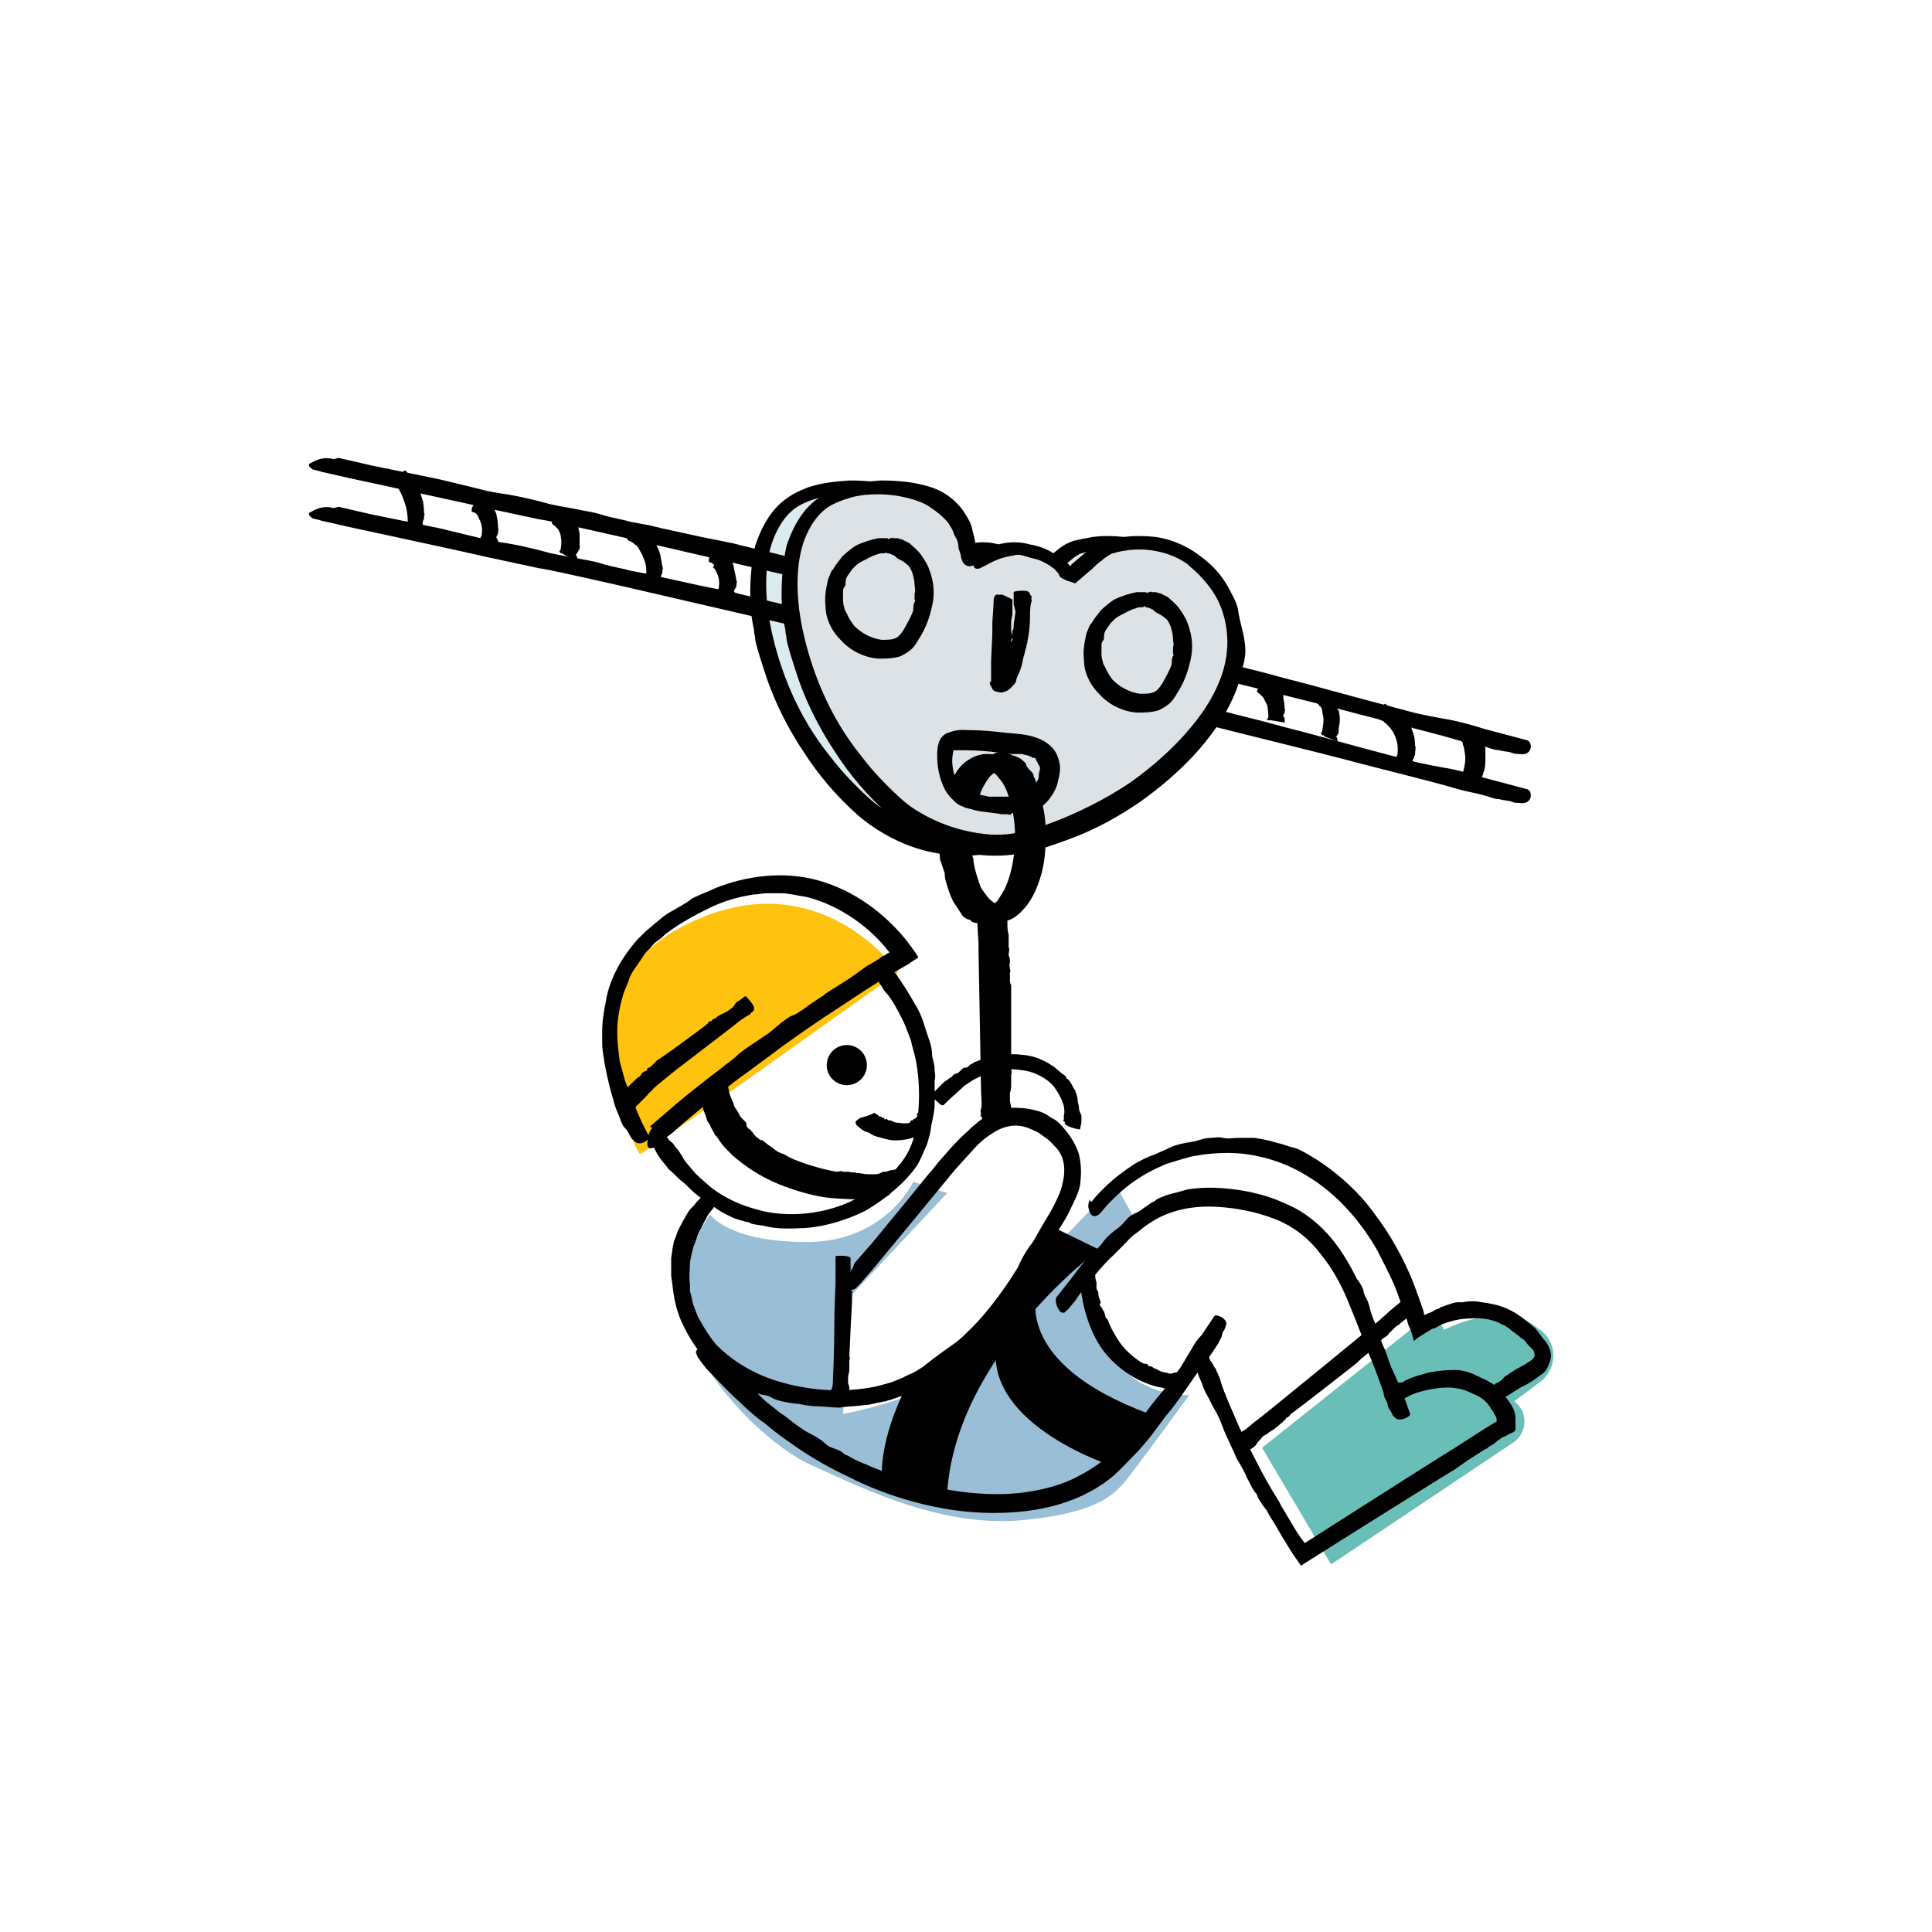 <?xml version="1.0" encoding="utf-8"?>
<!-- Generator: Adobe Illustrator 25.2.0, SVG Export Plug-In . SVG Version: 6.00 Build 0)  -->
<svg version="1.1" xmlns="http://www.w3.org/2000/svg" xmlns:xlink="http://www.w3.org/1999/xlink" x="0px" y="0px"
	 viewBox="0 0 154 154" style="enable-background:new 0 0 154 154;" xml:space="preserve">
<style type="text/css">
	.st0{display:none;}
	.st1{display:inline;}
	.st2{fill:#DC3929;}
	.st3{fill:#6ABEB8;}
	.st4{fill:#99BED5;}
	.st5{fill:#FFC20E;}
	.st6{fill:#DCEBF0;}
	.st7{fill:#DCE2E6;}
</style>
<g id="background_circle" class="st0">
	<g class="st1">
		<circle class="st2" cx="77" cy="77" r="77"/>
	</g>
</g>
<g id="ropes_course">
	<g>
		<g>
			<g>
				<path class="st3" d="M100.6,115.4l13.7-10.9l0.8,1.5c0,0,4.8-2.5,7.5-0.1l0.3,0.2c1.3,1.1,1.2,3.1-0.2,4.1l-2,1.5c0,0,0,0,0,0
					c1.1,0.8,1.1,2.5-0.1,3.3l-14.5,9.7L100.6,115.4z"/>
				<g>
					<path class="st4" d="M68,103.1l7.5-8l-2.7-0.9c0,0-2.2,4.8-8.5,4.8s-7.7-2.2-7.7-2.2s-3.1,4.1-1.8,8.8
						c1.3,4.7,6.7,9.8,9.9,11.2c3.2,1.4,9.8,4.9,16.5,4.4c6.7-0.6,7.8-2.2,9.1-3.9s4.5-6.1,4.5-6.1s-3.1,0.2-5.3-2.1
						c-2.2-2.4-2.7-7.3-2.7-7.3l3.9-4.2l-1.8-3.2l-5.6,5.8c0,0-4.8,8.7-9.1,10.4s-7,2.1-7,2.1L68,103.1z"/>
					<path class="st5" d="M51,92c0.6-0.2,20.6-14.5,20.6-14.5s-6.3-9.1-16.9-3.8C43.4,79.3,51,92,51,92z"/>
					<g>
						<path class="st6" d="M74.8,45.3c0,0,2.1-1.9,4.4-1.4c3.2,0.7,3.4,2.3,3.4,2.3s2.7-2.3,3.2-2.5c1.5-0.4,3-0.5,4.5-0.1
							c2.5,0.7,4.5,2.8,5.3,5.2c1.6,4.7-1.4,9-4.7,12.1c-3,2.8-6.8,5-10.8,6.1c-3.9,1.1-8.3,0.1-11.3-2.7c-4.4-4-7.2-9-8.1-14.9
							c-0.5-3-0.3-7.2,2.5-9.2c2.8-2,9.2-1.7,10.9,1.6C74.7,42.9,74.8,45.3,74.8,45.3z"/>
						<path d="M76.5,43.6c0.9-0.4,2.1-0.5,3.1-0.2c0.6,0.1,1.2,0.3,1.7,0.6c0.3,0.2,0.6,0.3,0.8,0.5c0.1,0.1,0.3,0.2,0.4,0.3
							l0.2,0.2l0,0c0,0,0,0.1,0.1,0.1c0,0,0.1,0,0.1-0.1l0.7-0.6c0.5-0.4,0.9-0.8,1.5-1.1c0.1,0,0.2-0.1,0.2-0.1
							c0.1,0,0.3-0.1,0.3-0.1c0.2,0,0.3-0.1,0.5-0.1c0.3-0.1,0.6-0.1,1-0.2c0.8-0.1,1.6-0.1,2.5,0c1.4,0.2,2.7,0.8,3.8,1.7
							c0.8,0.6,1.5,1.4,2,2.3c0.3,0.6,0.7,1.2,0.8,1.9c0.1,0.8,0.4,1.6,0.5,2.4c0.1,0.6,0.1,1.2-0.1,1.9c-0.1,0.3-0.1,0.6-0.2,0.9
							c-0.3,1.2-0.9,2.4-1.5,3.4c-0.5,0.8-1.1,1.6-1.7,2.3c-0.1,0.1-1.7,2.1-4.8,4.3c-1.6,1.1-3.5,2.2-5.7,3
							c-1.1,0.4-2.2,0.8-3.5,1.1c-1.3,0.2-2.6,0.3-3.9,0.1c-2.6-0.3-5-1.5-6.9-3.1c-1.8-1.6-3.2-3.3-4.3-5c-2.2-3.3-3-6-3.1-6.3
							c-0.1-0.3-0.7-2.1-0.8-2.7c0-0.3-0.1-0.5-0.1-0.8c-0.2-0.9-0.3-1.8-0.3-2.8c0-1.3,0.1-2.6,0.4-3.9c0.3-0.9,0.7-1.8,1.3-2.6
							c0.6-0.8,1.4-1.4,2.3-1.8c1.3-0.6,2.6-0.7,3.9-0.8c1.3,0,2.6,0.1,3.9,0.5c1,0.3,1.9,0.9,2.6,1.8c0.2,0.3,0.4,0.6,0.6,1
							c0.2,0.4,0.2,0.7,0.3,1c0.2,0.7,0.2,1.3,0.3,2c0,0.6-1.1,0.9-1.3-0.2c0-0.2-0.1-0.4-0.2-0.7c0-0.4-0.1-0.7-0.3-1
							c-0.1-0.2-0.1-0.3-0.2-0.5c-0.1-0.2-0.2-0.3-0.3-0.5c-0.4-0.5-0.9-0.9-1.5-1.3c-0.7-0.5-2.4-1-4.1-1c-0.9,0-1.7,0.1-2.3,0.3
							c-0.7,0.2-1.1,0.4-1.3,0.5c-0.2,0.1-1.3,0.6-2.1,2.4c-0.8,1.7-1,4.5-0.3,7.7c0.7,3.2,2.1,6.8,4.6,9.9c0.6,0.8,1.3,1.6,2,2.3
							c0.7,0.7,1.5,1.5,2.3,2c1.7,1.1,3.7,1.8,5.8,2c1,0.1,2.1,0,3.1-0.3c1-0.2,2-0.6,3-1c1.9-0.8,3.8-1.8,5.4-2.9
							c3.2-2.3,5.9-5.2,7-8c1.2-2.9,0.5-5.6-0.5-7.1c-1-1.5-2-2.1-2-2.2c-1.1-0.8-2.5-1.2-3.9-1.2c-0.2,0-0.8,0-1.7,0.2
							c-0.1,0-0.2,0.1-0.4,0.1c-0.2,0.1-0.1,0-0.2,0.1c-0.2,0.1-0.5,0.3-0.7,0.5c-0.3,0.2-0.5,0.4-0.8,0.7c-0.4,0.3-0.8,0.7-1.3,1.1
							c0,0-0.3-0.1-0.6-0.2c0,0-0.3-0.1-0.6-0.3c-0.2-0.5-0.3-0.4-0.4-0.6c-0.1-0.1-0.3-0.2-0.4-0.3c-0.3-0.2-0.7-0.4-1-0.5
							c-0.4-0.1-0.8-0.2-1.1-0.3c-0.3-0.1-0.6-0.1-0.9,0c-0.7,0.1-1.3,0.3-2,0.7c-0.2,0.1-0.4,0.2-0.6,0.3c-0.3,0.1-0.5,0-0.5-0.3
							c0.1-0.5,0.5-1.2,1.2-1.6C76.3,43.7,76.4,43.7,76.5,43.6L76.5,43.6z"/>
					</g>
					<path d="M27,40.4l2.6,0.6l5.4,1.1l3.3,0.8c0.7,0.2,1.4,0.3,2.1,0.4c1.2,0.2,2.4,0.5,3.5,0.8c0.9,0.2,1.7,0.3,2.6,0.5
						c0.6,0.1,1.1,0.2,1.7,0.4c0.7,0.2,1.4,0.3,2.1,0.5c0.5,0.1,1.1,0.2,1.6,0.3c0.3,0.1,0.5,0.1,0.8,0.2l3.2,0.7l2.5,0.5
						c0.3,0.1,9.1,2.2,18,4.3c8.9,2.2,18,4.5,18.7,4.6c0.3,0.1,2,0.4,2.5,0.6c0.2,0.1,0.5,0.1,0.7,0.2c0.8,0.2,1.6,0.4,2.4,0.6
						c1.1,0.3,2.2,0.6,3.4,0.9l4.8,1.3c1.1,0.3,2.3,0.6,3.4,0.9c1.1,0.3,2.3,0.5,3.4,0.7c0.9,0.2,1.7,0.4,2.6,0.7l3.4,0.9
						c0.5,0.1,0.5,1.3-0.6,1.1c-0.2,0-0.4,0-0.6-0.1c-0.3-0.1-0.7-0.1-1-0.2c-0.4,0-0.8-0.2-1.2-0.3c-0.7-0.2-1.4-0.3-2.1-0.5
						c-1.6-0.5-6.9-1.8-8-2.1c-1-0.3-17-4.3-32.9-8.1c-8-1.9-15.9-3.7-21.9-5.1c-6-1.4-10.1-2.3-10.4-2.3l-4.2-0.9
						c-0.8-0.2-8.2-1.8-11-2.4l-2.2-0.5c-0.2-0.1-0.5-0.1-0.7-0.2c-0.3-0.2-0.4-0.4-0.1-0.5c0.5-0.3,1.1-0.5,1.8-0.3L27,40.4
						L27,40.4z"/>
					<path d="M27,36.5l2.6,0.6l5.4,1.1l3.3,0.8c0.7,0.2,1.4,0.3,2.1,0.4c1.2,0.2,2.4,0.5,3.5,0.8c0.9,0.2,1.7,0.3,2.6,0.5
						c0.6,0.1,1.1,0.2,1.7,0.4c0.7,0.2,1.4,0.3,2.1,0.5c0.5,0.1,1.1,0.2,1.6,0.3c0.3,0.1,0.5,0.1,0.8,0.2l3.2,0.7l2.5,0.5
						c0.3,0.1,9.1,2.2,18,4.3c8.9,2.2,18,4.5,18.7,4.6c0.3,0.1,2,0.4,2.5,0.6c0.2,0.1,0.5,0.1,0.7,0.2c0.8,0.2,1.6,0.4,2.4,0.6
						c1.1,0.3,2.2,0.6,3.4,0.9l4.8,1.3c1.1,0.3,2.3,0.6,3.4,0.9c1.1,0.3,2.3,0.5,3.4,0.7c0.9,0.2,1.7,0.4,2.6,0.7l3.4,0.9
						c0.5,0.1,0.5,1.3-0.6,1.1c-0.2,0-0.4,0-0.6-0.1c-0.3-0.1-0.7-0.1-1-0.2c-0.4,0-0.8-0.2-1.2-0.3c-0.7-0.2-1.4-0.3-2.1-0.5
						c-1.6-0.5-6.9-1.8-8-2.1c-1-0.3-17-4.3-32.9-8.1c-8-1.9-15.9-3.7-21.9-5.1c-6-1.4-10.1-2.3-10.4-2.3l-4.2-0.9
						c-0.8-0.2-8.2-1.8-11-2.4l-2.2-0.5c-0.2-0.1-0.5-0.1-0.7-0.2c-0.3-0.2-0.4-0.4-0.1-0.5c0.5-0.3,1.1-0.5,1.8-0.3L27,36.5
						L27,36.5z"/>
					<path d="M74.3,87.2l0.3-0.3c0.2-0.2,0.4-0.4,0.6-0.6c0.1-0.1,0.3-0.2,0.4-0.3c0.1-0.1,0.2-0.1,0.3-0.2c0.1-0.2,0.3-0.2,0.5-0.3
						c0.1-0.1,0.2-0.2,0.3-0.3c0.1-0.1,0.2-0.1,0.3-0.1c0.1,0,0.2-0.1,0.3-0.2c0.1-0.1,0.1-0.1,0.2-0.1c0,0,0.1-0.1,0.1-0.1
						c0.2-0.1,0.3-0.1,0.5-0.2c0.1-0.1,0.3-0.1,0.4-0.2c0,0,0.4-0.1,1-0.2c0.6-0.1,1.4-0.1,2.2,0c0.8,0.1,1.5,0.4,2.1,0.8
						c0.5,0.3,0.8,0.7,0.9,0.7c0,0,0.3,0.2,0.3,0.3c0,0.1,0,0.1,0.1,0.1c0.1,0.1,0.2,0.2,0.3,0.4c0.1,0.2,0.2,0.4,0.3,0.5
						c0.1,0.3,0.2,0.6,0.2,0.8c0,0.2,0.1,0.4,0.1,0.6c0,0.2,0.1,0.4,0.2,0.6c0,0.2,0,0.3,0,0.5c0,0.2-0.1,0.4-0.1,0.6
						c0,0.1-1.1-0.2-1.2-0.4c0,0-0.1-0.1,0-0.1c0,0,0-0.1-0.1-0.1c-0.1-0.1,0-0.1,0-0.2c0-0.1,0-0.2,0-0.3c0.1-0.2,0-0.9-0.1-1
						c0-0.1-0.2-0.6-0.7-1.3c-0.5-0.6-1.5-1.2-2.6-1.3c-1.1-0.2-2.2,0.1-3,0.4c-0.8,0.3-1.3,0.7-1.3,0.7c-0.2,0.1-0.3,0.2-0.5,0.4
						c-0.1,0.1-0.9,0.8-1.2,1.1c-0.1,0.1-0.2,0.2-0.2,0.2c0,0-0.1,0-0.1,0c-0.1,0-0.3-0.2-0.4-0.3C74.4,87.6,74.3,87.3,74.3,87.2
						C74.3,87.2,74.3,87.2,74.3,87.2L74.3,87.2z"/>
					<path d="M57.2,107.8c0.3,0.4,0.6,0.7,0.9,1c0.6,0.7,1.3,1.3,2,2c0.4,0.4,0.8,0.8,1.3,1.2c0.3,0.2,0.6,0.5,0.9,0.7
						c0.5,0.3,1,0.8,1.5,1.1c0.4,0.3,0.8,0.5,1.2,0.7c0.3,0.2,0.5,0.3,0.7,0.5c0.3,0.3,0.6,0.4,0.9,0.5c0.3,0.1,0.5,0.2,0.7,0.4
						c0.1,0.1,0.3,0.1,0.4,0.2c0.5,0.3,1,0.5,1.5,0.7c0.4,0.2,0.8,0.3,1.2,0.5c0.1,0,1.2,0.5,2.8,0.9c1.7,0.5,4,0.9,6.3,0.9
						c2.3,0,4.6-0.5,6.2-1.3c1.6-0.8,2.5-1.6,2.6-1.7c0.1-0.1,0.6-0.8,0.9-0.9c0.1-0.1,0.2-0.2,0.3-0.3c0.2-0.4,0.5-0.7,0.8-1
						c0.4-0.4,0.7-0.9,1.1-1.4c0.5-0.7,1.1-1.4,1.6-2c0.4-0.5,0.7-1,1.1-1.5c0.3-0.5,0.6-1,0.9-1.5c0.2-0.4,0.5-0.8,0.8-1.1l1-1.5
						c0.2-0.2,1.2,0.3,0.9,0.8c0,0.1-0.1,0.2-0.1,0.3c-0.1,0.1-0.2,0.3-0.2,0.5c-0.1,0.2-0.2,0.4-0.3,0.6c-0.2,0.3-0.4,0.6-0.6,0.9
						c-0.6,0.7-2.2,3.1-2.5,3.5c-0.1,0.1-0.4,0.6-1.1,1.4c-0.6,0.8-1.4,2-2.6,3.2c-0.6,0.6-1.2,1.3-2,1.9c-0.8,0.6-1.7,1.1-2.7,1.5
						c-2,0.8-4.2,1.1-6.4,1.1c-4.4,0-8.7-1.4-11.6-2.9c-3-1.4-4.7-2.8-4.9-2.9c-0.6-0.4-1.2-0.9-1.8-1.4c-0.2-0.1-1.1-0.8-2-1.7
						c-0.9-0.8-1.9-1.9-2.4-2.4c-0.3-0.3-0.5-0.6-0.8-1c-0.1-0.1-0.1-0.2-0.2-0.4c-0.1-0.2,0.1-0.4,0.3-0.4c0.4,0,0.9,0,1.1,0.2
						C57.1,107.7,57.1,107.7,57.2,107.8L57.2,107.8z"/>
					<path d="M84.3,103.3l0.7-0.9c0.5-0.6,0.9-1.2,1.4-1.8c0.3-0.4,0.7-0.7,1-1c0.2-0.2,0.4-0.4,0.6-0.7c0.3-0.4,0.7-0.7,1.1-1
						c0.3-0.2,0.5-0.5,0.8-0.8c0.2-0.2,0.4-0.3,0.6-0.4c0.3-0.1,0.5-0.3,0.8-0.5c0.2-0.1,0.4-0.3,0.6-0.4c0.1,0,0.2-0.1,0.3-0.2
						c0.4-0.2,0.9-0.4,1.4-0.5c0.4-0.1,0.7-0.2,1.1-0.3c0.1,0,1.1-0.2,2.6-0.1c1.5,0.1,3.4,0.4,5.3,1.3c1.9,0.8,3.4,2.4,4.2,3.6
						c0.9,1.3,1.3,2.3,1.4,2.4c0.1,0.1,0.5,0.7,0.5,1c0,0.1,0.1,0.2,0.1,0.3c0.2,0.3,0.3,0.6,0.4,1c0.1,0.5,0.3,0.9,0.5,1.4
						c0.2,0.6,0.4,1.3,0.7,1.9c0.2,0.5,0.3,0.9,0.5,1.4c0.2,0.4,0.4,0.9,0.6,1.3c0.2,0.3,0.3,0.7,0.4,1l0.5,1.4
						c0.1,0.2-0.9,0.7-1.2,0.3c-0.1-0.1-0.1-0.1-0.2-0.2c0-0.1-0.1-0.2-0.2-0.4c-0.1-0.1-0.2-0.3-0.2-0.5c-0.1-0.3-0.3-0.5-0.3-0.8
						c-0.2-0.7-1-2.8-1.2-3.2c-0.1-0.2-0.7-1.9-1.7-4.3c-0.5-1.2-1.2-2.5-2.1-3.6c-0.9-1.2-2.1-2.2-3.6-2.8c-1.5-0.6-3.1-0.9-4.6-1
						c-1.5-0.1-2.8,0.1-3.9,0.5c-1.1,0.4-1.9,1-2.5,1.5c-0.6,0.4-0.9,0.8-0.9,0.8c-0.4,0.4-0.8,0.8-1.2,1.2
						c-0.3,0.2-2.3,2.5-2.9,3.5c-0.2,0.2-0.4,0.5-0.6,0.7c-0.1,0.1-0.2,0.1-0.2,0.2c-0.2,0.1-0.4,0-0.5-0.2c-0.2-0.3-0.3-0.7-0.2-1
						C84.2,103.4,84.2,103.4,84.3,103.3L84.3,103.3z"/>
					<path d="M111.9,110.1c0.4-0.2,0.9-0.4,1.3-0.5c0.9-0.3,1.9-0.4,2.8-0.4c0.6,0,1.2,0.2,1.8,0.5c0.4,0.2,0.7,0.3,1,0.5
						c0.6,0.3,1,0.9,1.4,1.4c0.3,0.4,0.6,0.9,0.6,1.4c0,0,0,0.1,0,0.1l0,0.2c0,0.1,0,0.3,0,0.4l0,0.2l0,0.1l-0.1,0.1
						c-0.1,0.1-0.2,0.1-0.4,0.2c-0.3,0.2-0.4,0.2-0.6,0.3c-0.1,0.1-0.3,0.2-0.4,0.3c-0.2,0.2-0.4,0.3-0.6,0.4
						c-0.1,0.1-0.2,0.2-0.3,0.2l-1.4,0.9c-0.3,0.2-0.7,0.5-1,0.7c-0.2,0.1-9,5.6-12.3,7.7c-1-1.4-1.1-1.7-1.5-2.3
						c-0.3-0.5-0.5-0.9-0.7-1.2c-0.4-0.6-0.5-0.9-0.6-1c-0.1-0.1-0.6-0.8-0.7-1.1c0-0.1-0.1-0.2-0.2-0.3c-0.2-0.3-0.4-0.7-0.6-1.1
						c-0.2-0.5-0.5-1-0.8-1.5c-0.3-0.7-0.7-1.5-1-2.2c-0.2-0.5-0.4-1.1-0.7-1.6c-0.3-0.5-0.5-1-0.8-1.5c-0.2-0.4-0.3-0.8-0.5-1.2
						c-0.2-0.5-0.4-1.1-0.6-1.6c-0.1-0.3,0.9-0.7,1.2-0.3c0.1,0.1,0.1,0.2,0.2,0.3c0,0.2,0.1,0.3,0.2,0.4c0.1,0.2,0.2,0.4,0.3,0.5
						c0.1,0.3,0.3,0.6,0.4,1c0.2,0.8,1.3,3.2,1.5,3.7c0.1,0.2,0.5,1.1,1.4,2.8c0.4,0.8,1,1.9,1.7,3c0.3,0.6,0.7,1.2,1.1,1.9
						c0.3,0.5,0.6,1,1,1.5c3-1.9,7.2-4.6,10.7-6.8c1.8-1.1,3.4-2.2,4.6-2.9c0,0,0,0,0,0c0,0,0,0,0,0c0,0,0-0.1,0-0.1
						c0-0.2-0.1-0.4-0.2-0.5c-0.1-0.3-0.3-0.4-0.3-0.5c-0.3-0.5-0.8-0.9-1.4-1.1c-0.2-0.1-0.9-0.5-2-0.5c-1,0-2.2,0.3-2.7,0.5
						c-0.3,0.1-0.6,0.3-0.8,0.4c-0.1,0-0.2,0.1-0.3,0.1c-0.2,0-0.3-0.1-0.4-0.3c-0.1-0.4,0-0.9,0.3-1.1
						C111.8,110.2,111.9,110.2,111.9,110.1L111.9,110.1z"/>
					<path d="M83.7,97.7l3.9,1.9c0,0-11.4,8.4-12.1,19.4l-5.2-1.2c0,0-0.3-2.9,2-7.4c0.9-1.8,5.1-3.8,7-6
						C81.2,102.3,80.7,100,83.7,97.7z"/>
					<path d="M68.1,100.7l1.4-1.6l2.8-3.4l1.7-2.1c0.4-0.4,0.7-0.9,1.1-1.3c0.6-0.7,1.3-1.5,2-2.1c0.5-0.5,1.1-1,1.8-1.4
						c0.5-0.2,1-0.4,1.6-0.5c0.6,0,1.3,0,2,0.2c0.5,0.1,0.9,0.3,1.3,0.6c0.2,0.1,0.4,0.2,0.6,0.4C85,90.1,85.7,91,86,92
						c0.2,0.8,0.2,1.6,0.1,2.4c0,0.1-0.1,0.6-0.5,1.4c-0.2,0.4-0.4,0.9-0.7,1.4c-0.3,0.5-0.7,1.1-1,1.6c-1.4,2.3-3.2,5.6-5.9,8.3
						c-1.3,1.4-2.9,2.5-4.4,3.4c-0.4,0.2-0.8,0.4-1.2,0.6c-0.4,0.1-0.8,0.3-1.2,0.4c-0.2,0.1-0.4,0.1-0.6,0.2
						c-0.2,0-0.4,0.1-0.6,0.1c-0.4,0.1-0.8,0.2-1.1,0.2c-0.7,0.1-1.4,0.1-2,0.2c-0.6,0-1.2-0.1-1.6-0.1c-0.9,0-1.5-0.2-1.7-0.2
						c-0.2,0-1.7-0.2-2.1-0.5c-0.2-0.1-0.4-0.2-0.6-0.2c-0.7-0.1-1.3-0.5-1.9-0.8c-0.4-0.2-0.8-0.5-1.2-0.8
						c-0.2-0.1-0.4-0.3-0.6-0.4l-0.5-0.5c-1.1-0.9-1.8-2.1-2.4-3.4c-0.4-0.9-0.6-1.9-0.7-2.9l-0.1-0.7c0-0.2,0-0.5,0-0.7
						c0-0.2,0-0.5,0-0.7l0.1-0.7c0-0.2,0.1-0.4,0.1-0.6l0.2-0.5c0.1-0.4,0.3-0.7,0.5-1.1l0.4-0.7c0.1-0.2,0.3-0.4,0.5-0.6
						c0.3-0.4,0.7-0.8,1.1-1.1c0.4-0.3,1.2,0.5,0.6,1.1c-0.1,0.1-0.2,0.3-0.3,0.4c-0.2,0.2-0.3,0.4-0.4,0.6
						c-0.1,0.2-0.3,0.5-0.4,0.8c-0.3,0.4-0.4,1-0.6,1.4c-0.1,0.3-0.2,0.8-0.3,1.3c0,0.6-0.1,1.2,0,1.8c0,0.2,0,0.3,0,0.5
						c0,0.1,0.1,0.3,0.1,0.4c0.1,0.3,0.1,0.6,0.2,0.8c0.2,0.5,0.3,0.8,0.4,1c0.1,0.1,0.5,1,1.4,2.1c1,1,2.6,2.2,4.9,2.9
						c2.3,0.7,5.1,1,7.9,0.4c0.4-0.1,0.7-0.2,1.1-0.3c0.3-0.1,0.7-0.3,1-0.4c0.3-0.2,0.7-0.3,1-0.5l0.5-0.3l0.5-0.3
						c1.3-0.8,2.5-1.9,3.6-3c2.2-2.3,3.8-5,5.3-7.7c0.4-0.7,0.8-1.3,1.1-1.9c0.3-0.6,0.6-1.2,0.7-1.8c0.3-1.2,0.1-2.3-0.7-3
						c-0.3-0.4-0.8-0.7-1.2-1c-0.4-0.2-0.8-0.4-1.2-0.5c-0.8-0.2-1.5,0-2.1,0.3c-1.1,0.6-1.7,1.3-1.8,1.4c-0.7,0.8-1.5,1.6-2.2,2.5
						c-0.4,0.5-4.2,5.1-5.7,6.9c-0.4,0.5-0.8,0.9-1.2,1.4c-0.1,0.1-0.3,0.3-0.4,0.4c-0.3,0.2-0.5,0.1-0.5-0.2
						c-0.1-0.5,0-1.1,0.3-1.5L68.1,100.7L68.1,100.7z"/>
					<path d="M51.8,89.8l1.4-1.2c0.9-0.8,1.9-1.6,2.8-2.3c0.6-0.5,1.2-0.9,1.8-1.4c0.4-0.3,0.8-0.6,1.1-0.9c0.6-0.5,1.3-0.9,2-1.4
						c0.5-0.3,0.9-0.7,1.4-1.1c0.3-0.2,0.6-0.5,1-0.6c0.4-0.2,0.8-0.5,1.2-0.8c0.3-0.2,0.6-0.4,0.9-0.6c0.2-0.1,0.3-0.2,0.4-0.3
						l1.9-1.2l1.4-1c0,0,0.4-0.2,1-0.6c0.1-0.1,0.3-0.2,0.5-0.3c0.1-0.1,0.2-0.1,0.3-0.2l0,0l0,0l0,0c0,0,0,0-0.1-0.1
						c-1.3-1.7-3.7-3.6-6.5-4.3c-0.7-0.1-1.4-0.3-2.1-0.3c-0.4,0-0.7,0-1.1,0c-0.3,0-0.7,0.1-1,0.1c-1.4,0.2-2.6,0.6-3.6,1.1
						c-2.1,1-3.4,2-3.5,2.1c-0.1,0.1-0.3,0.3-0.6,0.5c-0.3,0.2-0.5,0.5-0.6,0.6c-0.1,0.1-0.2,0.2-0.3,0.3c-0.3,0.4-0.6,0.9-0.9,1.3
						c-0.2,0.3-0.4,0.6-0.5,1c-0.1,0.3-0.3,0.7-0.4,1c-0.3,1-0.5,2-0.5,3.1c0,0.8,0.1,1.5,0.2,2.3c0.1,0.4,0.2,0.7,0.3,1.1
						c0.1,0.4,0.2,0.7,0.4,1.1c0.2,0.5,0.4,1.1,0.6,1.6c0.3,0.7,0.6,1.4,1,2.1c0.2,0.3-0.7,1-1.2,0.4c-0.1-0.1-0.2-0.2-0.3-0.4
						c-0.1-0.2-0.2-0.4-0.4-0.6c-0.2-0.2-0.3-0.5-0.4-0.8c-0.2-0.5-0.4-0.9-0.5-1.4c-0.2-0.6-0.5-1.8-0.7-2.9
						c-0.1-0.6-0.2-1.2-0.2-1.6c0-0.5,0-0.9,0-1c0-0.2,0-1,0.3-2.4c0.2-1.4,1-3.2,2.5-4.9c0.2-0.2,0.4-0.4,0.6-0.6
						c0.2-0.2,0.5-0.4,0.7-0.6c0.5-0.4,0.9-0.8,1.5-1.1c0.5-0.3,1.1-0.6,1.6-1c0.6-0.3,1.2-0.5,1.8-0.8c2.5-1,5.5-1.4,8.3-0.6
						c2.8,0.8,5.2,2.6,6.9,4.7c0.3,0.4,0.7,0.9,1,1.4c-0.2,0.2-0.5,0.3-0.7,0.5l-0.7,0.4c-0.5,0.3-1,0.6-1.5,0.9
						c-1,0.6-1.9,1.2-2.8,1.8c-3.4,2.2-5.7,3.9-5.8,4l-2.3,1.7c-0.5,0.3-4.4,3.4-5.8,4.7c-0.4,0.3-0.8,0.6-1.2,1
						c-0.1,0.1-0.3,0.2-0.4,0.2c-0.2,0.1-0.4,0-0.4-0.3c0-0.4,0.1-1,0.4-1.3L51.8,89.8L51.8,89.8z"/>
					<path d="M71.4,77.6c0.2,0.3,0.4,0.6,0.6,0.9c0.4,0.6,0.8,1.3,1.2,2c0.2,0.4,0.4,0.9,0.5,1.3c0.1,0.3,0.2,0.6,0.3,0.9
						c0.2,0.5,0.3,1,0.3,1.5c0.1,0.4,0.2,0.7,0.2,1.1c0,0.2,0.1,0.5,0,0.8c0,0.3,0,0.6,0,0.9c0,0.2,0.1,0.5,0,0.7c0,0.1,0,0.2,0,0.3
						c0,0.5-0.1,0.9-0.2,1.4c-0.1,0.4-0.1,0.7-0.2,1.1c0,0-0.1,0.3-0.2,0.7c-0.2,0.4-0.4,1-0.8,1.7c-0.9,1.3-2.4,2.6-4.1,3.6
						c-1.8,0.9-3.8,1.4-5.3,1.4c-1.5,0.1-2.6-0.1-2.8-0.2c-0.1,0-0.9-0.1-1.1-0.2c-0.1-0.1-0.2-0.1-0.3-0.1c-0.4-0.1-0.7-0.2-1-0.3
						c-0.4-0.2-0.9-0.4-1.3-0.7c-0.6-0.4-1.2-0.8-1.7-1.2c-0.4-0.3-0.7-0.7-1.1-1c-0.4-0.3-0.7-0.7-1.1-1c-0.2-0.3-0.5-0.6-0.7-0.9
						c-0.3-0.4-0.5-0.9-0.7-1.3c-0.1-0.2,0.9-0.7,1.2-0.4c0.1,0.1,0.1,0.1,0.2,0.2c0,0.1,0.2,0.2,0.3,0.3c0.1,0.1,0.2,0.3,0.3,0.4
						c0.2,0.2,0.3,0.4,0.5,0.7c0.1,0.3,0.6,0.8,1,1.3c0.5,0.5,1,0.9,1.1,1c0.1,0.1,1.5,1.3,3.8,1.9c2.3,0.7,5.7,0.5,8.4-1.1
						c1.4-0.8,2.6-1.8,3.4-3c0.8-1.2,1-2.6,1.1-3.7c0.2-2.4-0.2-4-0.2-4.1c-0.1-0.5-0.3-1.1-0.4-1.6c-0.1-0.2-0.3-0.9-0.7-1.7
						c-0.4-0.8-0.9-1.7-1.3-2.1c-0.2-0.2-0.3-0.5-0.5-0.7C70,78,70,77.9,70,77.8c0-0.2,0.1-0.3,0.3-0.4
						C70.7,77.3,71.1,77.3,71.4,77.6C71.3,77.5,71.4,77.6,71.4,77.6L71.4,77.6z"/>
					<path d="M49.4,87.5l0.2-0.3c0.2-0.2,0.3-0.4,0.5-0.6c0.1-0.1,0.2-0.2,0.3-0.3c0.1-0.1,0.1-0.1,0.2-0.2c0.1-0.1,0.2-0.2,0.4-0.3
						c0.1-0.1,0.1-0.2,0.2-0.3c0.1,0,0.1-0.1,0.2-0.1c0.1,0,0.2-0.1,0.2-0.2c0-0.1,0.1-0.1,0.2-0.1c0,0,0-0.1,0.1-0.1l0.3-0.3
						c0.1-0.1,0.2-0.2,0.2-0.2c0.1,0,3.8-2.7,4-2.9c0,0,0.1-0.2,0.2-0.2c0,0,0.1,0,0.1,0c0.1-0.1,0.1-0.2,0.3-0.2
						c0.1-0.1,0.2-0.2,0.4-0.3c0.2-0.1,0.4-0.2,0.6-0.3c0.1-0.1,0.3-0.2,0.4-0.3c0.1-0.1,0.2-0.3,0.3-0.4c0.1-0.1,0.2-0.1,0.3-0.2
						l0.4-0.3c0.1,0,0.8,0.8,0.7,1c0,0,0,0.1,0,0.1c0,0,0,0.1-0.1,0.1c0,0.1-0.1,0.1-0.1,0.1c-0.1,0.1-0.1,0.2-0.2,0.2
						c-0.2,0.1-0.8,0.5-0.9,0.6c-0.1,0.1-1.8,1.4-3.5,2.7c-0.8,0.6-1.7,1.3-2.3,1.8c-0.6,0.5-1,0.8-1,0.9c-0.1,0.1-0.3,0.2-0.4,0.4
						c-0.1,0.1-0.7,0.7-1,1c-0.1,0.1-0.1,0.1-0.2,0.2c0,0-0.1,0-0.1,0c-0.1,0-0.3-0.2-0.4-0.3C49.5,87.9,49.3,87.6,49.4,87.5
						C49.4,87.5,49.4,87.5,49.4,87.5L49.4,87.5z"/>
					<path d="M57.2,87.3l0.1,0.4c0,0.3,0.2,0.6,0.3,0.9c0.1,0.2,0.1,0.4,0.2,0.5c0.1,0.1,0.1,0.2,0.2,0.3c0.1,0.2,0.2,0.4,0.3,0.5
						c0.1,0.1,0.2,0.2,0.3,0.3c0.1,0.1,0.1,0.1,0.1,0.3c0,0.1,0.1,0.2,0.2,0.3c0.1,0,0.2,0.1,0.2,0.2c0,0,0.1,0,0.1,0.1
						c0.1,0.1,0.2,0.3,0.4,0.4c0.1,0.1,0.2,0.2,0.4,0.2c0,0,0.3,0.3,0.8,0.6c0.2,0.2,0.5,0.4,0.9,0.5c0.3,0.2,0.7,0.4,1,0.5
						c1.5,0.6,3.1,0.9,3.2,0.9c0.1,0,0.4-0.1,0.5,0c0,0,0.1,0,0.1,0c0.2,0,0.3,0,0.4,0c0.2,0.1,0.4,0,0.6,0.1c0.3,0,0.6,0.1,0.9,0.1
						c0.2,0,0.4,0,0.6,0c0.2,0,0.4-0.1,0.6-0.2c0.2,0,0.3,0,0.5-0.1l0.6-0.1c0.1,0,0.4,1.1,0.2,1.2c0,0-0.1,0.1-0.1,0.1
						c-0.1,0-0.1,0.1-0.2,0.1c-0.1,0.1-0.2,0.1-0.2,0.1c-0.1,0-0.3,0.1-0.4,0.1c-0.3-0.1-1.4,0.1-1.6,0c-0.1,0-0.9,0-2.1-0.1
						c-1.2-0.1-2.7-0.5-4.2-1.1c-1.5-0.6-2.8-1.5-3.7-2.3c-0.2-0.2-0.4-0.4-0.6-0.6c-0.2-0.2-0.3-0.4-0.4-0.5
						c-0.2-0.3-0.3-0.5-0.4-0.5c-0.1-0.3-0.3-0.5-0.4-0.8c0,0-0.1-0.2-0.2-0.3c-0.1-0.2-0.1-0.4-0.2-0.6c-0.1-0.2-0.2-0.5-0.2-0.7
						c0-0.2-0.1-0.4-0.1-0.6c0-0.2,0-0.3,0-0.5c0,0,0-0.1,0.1-0.1C56,87,56.2,87,56.4,87C56.8,87.1,57.1,87.2,57.2,87.3
						C57.2,87.3,57.2,87.3,57.2,87.3L57.2,87.3z"/>
					<path d="M58,86.5l0.1,0.4c0,0.3,0.2,0.6,0.3,0.9c0.1,0.2,0.1,0.4,0.2,0.5c0.1,0.1,0.1,0.2,0.2,0.3c0.1,0.2,0.2,0.4,0.3,0.5
						c0.1,0.1,0.2,0.2,0.3,0.3c0.1,0.1,0.1,0.1,0.1,0.3c0,0.1,0.1,0.2,0.2,0.3c0.1,0,0.2,0.1,0.2,0.2c0,0,0.1,0,0.1,0.1
						c0.1,0.1,0.2,0.3,0.4,0.4c0.1,0.1,0.2,0.2,0.4,0.2c0,0,0.3,0.3,0.8,0.6c0.2,0.2,0.5,0.4,0.9,0.5c0.3,0.2,0.7,0.4,1,0.5
						c1.5,0.6,3.1,0.9,3.2,0.9c0.1,0,0.4-0.1,0.5,0c0,0,0.1,0,0.1,0c0.2,0,0.3,0,0.4,0c0.2,0.1,0.4,0,0.6,0.1c0.3,0,0.6,0.1,0.9,0.1
						c0.2,0,0.4,0,0.6,0c0.2,0,0.4-0.1,0.6-0.2c0.2,0,0.3,0,0.5-0.1l0.6-0.1c0.1,0,0.4,1.1,0.2,1.2c0,0-0.1,0.1-0.1,0.1
						c-0.1,0-0.1,0.1-0.2,0.1c-0.1,0.1-0.2,0.1-0.2,0.1c-0.1,0-0.3,0.1-0.4,0.1c-0.3-0.1-1.4,0.1-1.6,0c-0.1,0-0.9,0-2.1-0.1
						c-1.2-0.1-2.7-0.5-4.2-1.1c-1.5-0.6-2.8-1.5-3.7-2.3c-0.2-0.2-0.4-0.4-0.6-0.6c-0.2-0.2-0.3-0.4-0.4-0.5
						c-0.2-0.3-0.3-0.5-0.4-0.5c-0.1-0.3-0.3-0.5-0.4-0.8c0,0-0.1-0.2-0.2-0.3c-0.1-0.2-0.1-0.4-0.2-0.6c-0.1-0.2-0.2-0.5-0.2-0.7
						c0-0.2-0.1-0.4-0.1-0.6c0-0.2,0-0.3,0-0.5c0,0,0-0.1,0.1-0.1c0.1-0.1,0.3-0.1,0.5-0.1C57.6,86.3,57.9,86.4,58,86.5
						C58,86.5,58,86.5,58,86.5L58,86.5z"/>
					<circle cx="67.5" cy="84.9" r="1.6"/>
					<path d="M69.7,88.7C69.7,88.7,69.7,88.8,69.7,88.7c0.1,0.1,0.2,0.1,0.3,0.2c0,0,0.1,0.1,0.1,0.1c0,0,0.1,0,0.1,0
						c0.1,0,0.1,0.1,0.1,0.1c0,0,0.1,0,0.1,0c0,0,0.1,0,0.1,0.1c0,0.1,0.1,0,0.1,0c0,0,0.1,0,0.1,0c0,0,0,0,0,0c0,0,0.1,0.1,0.1,0.1
						c0,0,0.1,0,0.1,0c0,0,0.1,0,0.3,0.1c0.2,0.1,0.3,0.1,0.5,0.1c0.5,0.1,0.8,0,0.8,0c0,0,0-0.1,0.1-0.1c0,0,0,0,0,0
						c0-0.1,0-0.1,0.1-0.1c0.1,0,0.1,0,0.1-0.1c0.1,0,0.1,0,0.2-0.1c0.1,0,0.1-0.1,0.1-0.1c0-0.1,0-0.2,0-0.2c0-0.1,0.1-0.1,0.1-0.1
						c0-0.1,0.1-0.1,0.1-0.2c0,0,0.9,0.7,0.9,0.9c0,0,0,0.1,0,0.1c0,0,0,0,0,0.1c0,0.1,0,0.1,0,0.1c0,0,0,0.1-0.1,0.1
						c-0.1,0-0.3,0.3-0.4,0.3c0,0-0.2,0.2-0.7,0.5c-0.5,0.2-1.1,0.3-1.6,0.3c-0.6,0-1.1-0.2-1.5-0.3c-0.4-0.1-0.6-0.3-0.6-0.3
						c-0.1,0-0.2-0.1-0.3-0.1c-0.1,0-0.5-0.3-0.7-0.5c0,0-0.1-0.1-0.1-0.2c0,0,0-0.1,0-0.1c0.1-0.1,0.2-0.2,0.4-0.3
						C69.4,88.9,69.7,88.7,69.7,88.7C69.7,88.7,69.7,88.7,69.7,88.7L69.7,88.7z"/>
					<path d="M67.8,100.3c0,0.1,0,0.2,0,0.3c0,0.2,0,0.4,0,0.6c0,0.1,0,0.3,0,0.4c0,0.1,0,0.2,0,0.2c0,0.1,0,0.3,0,0.4
						c0,0.1,0.1,0.2,0.1,0.3c0,0.1,0,0.1,0,0.2c-0.1,0.1,0,0.2,0,0.2c0,0.1,0.1,0.1,0,0.2c0,0,0,0.1,0,0.1c0,0.1,0,0.2,0,0.4
						c0,0.1,0,0.2,0,0.3c0,0.1-0.2,4-0.2,4.2c0,0,0.1,0.2,0,0.3c0,0,0,0.1,0,0.1c0,0.1,0,0.2,0,0.3c0,0.1,0,0.3,0,0.4
						c0,0.2-0.1,0.4-0.1,0.6c0,0.1,0,0.3,0,0.4c0,0.1,0.1,0.3,0.1,0.4c0,0.1,0,0.2,0,0.3l0,0.4c0,0.1-1.1,0.1-1.2-0.1
						c0,0-0.1-0.1-0.1-0.1c0,0,0-0.1-0.1-0.1c-0.1,0,0-0.1,0-0.1c0-0.1-0.1-0.2,0-0.2c0.1-0.2,0.1-0.8,0.1-0.9c0-0.1,0.1-2,0.1-3.8
						c0-1.8,0.1-3.6,0.1-3.7c0-0.2,0-0.3,0-0.5c0-0.1,0-0.9,0-1.3c0-0.1,0-0.2,0-0.3c0,0,0-0.1,0.1-0.1c0.1,0,0.3,0,0.5,0
						C67.5,100.1,67.8,100.2,67.8,100.3C67.8,100.2,67.8,100.2,67.8,100.3L67.8,100.3z"/>
					<path d="M82.7,102.9c0,0-2.2,5.7,8.9,9.8l-2.8,4.2c0,0-10.2-3.2-9.4-9.6L82.7,102.9z"/>
					<path d="M87.3,101.2c0,0.1,0,0.2,0,0.3c0,0.2,0,0.5,0.1,0.7c0,0.1,0,0.3,0,0.4c0,0.1,0,0.2,0.1,0.3c0.1,0.1,0,0.3,0.1,0.5
						c0,0.1,0.1,0.2,0.1,0.3c0,0.1,0.1,0.1,0,0.2c-0.1,0.1,0,0.2,0.1,0.3c0,0.1,0.1,0.1,0.1,0.2c0,0,0,0.1,0.1,0.1
						c0,0.1,0.1,0.3,0.1,0.4c0,0.1,0.1,0.2,0.2,0.3c0,0,0.1,0.3,0.3,0.7c0.2,0.4,0.5,0.9,0.8,1.3c0.7,0.9,1.7,1.5,1.8,1.5
						c0,0,0.3,0,0.3,0.1c0,0,0,0.1,0.1,0.1c0.1,0,0.2,0,0.3,0.1c0.1,0.1,0.3,0.1,0.4,0.2c0.2,0.1,0.4,0.2,0.6,0.2
						c0.1,0,0.3,0.1,0.4,0.1c0.1,0,0.3-0.1,0.4-0.1c0.1,0,0.2,0,0.3,0c0.1,0,0.3,0,0.4,0c0.1,0,0.2,1.1,0.1,1.2c0,0-0.1,0.1-0.1,0.1
						c-0.1,0-0.1,0-0.1,0.1c-0.1,0.1-0.1,0-0.2,0c-0.1,0-0.2,0.1-0.3,0c-0.3-0.1-1.1-0.1-1.2-0.2c-0.1,0-0.7-0.1-1.6-0.5
						c-0.9-0.4-1.9-1.1-2.7-2c-0.8-0.9-1.3-2-1.6-2.9c-0.3-0.9-0.4-1.5-0.4-1.5c0-0.2-0.1-0.4-0.1-0.6c0-0.1-0.2-1.2-0.1-1.6
						c0-0.1,0-0.2,0-0.3c0,0,0-0.1,0.1-0.1c0.1,0,0.3,0,0.5,0C86.9,101,87.2,101.1,87.3,101.2C87.3,101.2,87.3,101.2,87.3,101.2
						L87.3,101.2z"/>
					<path d="M87,95.8c0.3-0.4,0.6-0.7,1-1.1c0.7-0.7,1.5-1.3,2.4-1.9c0.5-0.3,1.1-0.6,1.7-0.8c0.4-0.2,0.7-0.3,1.1-0.5
						c0.6-0.3,1.3-0.4,1.9-0.5c0.5-0.1,0.9-0.3,1.4-0.3c0.3,0,0.6-0.1,1,0c0.4,0.1,0.8,0,1.2,0c0.3,0,0.6,0,0.9,0c0.1,0,0.3,0,0.4,0
						c0.6,0.1,1.2,0.2,1.8,0.4c0.5,0.1,0.9,0.3,1.4,0.4c0.1,0,1,0.4,2.3,1.3c1.3,0.9,2.9,2.3,4.1,4c1.3,1.7,2.3,3.6,3,5.3
						c0.3,0.8,0.6,1.6,0.8,2.2c0.1,0.4,0.1,0.3,0.1,0.4c0,0.1,0,0.1,0,0.1c0,0,0.1,0,0.1,0c0.1,0,0.1-0.1,0.2-0.1
						c0.3-0.1,0.5-0.2,0.6-0.3c0.3-0.1,0.4-0.1,0.4-0.2c0.1,0,0.3-0.1,0.6-0.2c0.3-0.1,0.6-0.2,0.8-0.2c0.1,0,0.3,0,0.4,0
						c0.5-0.1,1-0.1,1.5,0c0.7,0.1,1.3,0.2,2,0.5c0.9,0.4,1.6,1,2.3,1.6l0.6,0.8c0.2,0.2,0.5,0.6,0.6,1.1c0.1,0.4-0.1,0.9-0.3,1.3
						c-0.1,0.2-0.3,0.4-0.5,0.5l-0.4,0.3c-0.4,0.3-0.8,0.5-1.2,0.7l-1.6,1c-0.2,0.1-0.9-0.8-0.5-1.2c0.1-0.1,0.2-0.2,0.3-0.2
						c0.2-0.1,0.3-0.2,0.4-0.3c0.1-0.2,0.4-0.3,0.5-0.4c0.3-0.2,0.6-0.4,1-0.6c0.2-0.1,0.5-0.3,0.8-0.5c0.1-0.1,0.3-0.3,0.2-0.5
						c0-0.1,0-0.1-0.1-0.3c-0.1-0.1-0.3-0.3-0.4-0.4c-0.2-0.3-0.4-0.5-0.5-0.5c0,0-0.2-0.2-0.5-0.4c-0.1-0.1-0.3-0.2-0.5-0.4
						c-0.1-0.1-0.2-0.1-0.3-0.2c-0.1-0.1-0.3-0.1-0.4-0.2c-0.6-0.3-1.4-0.5-2.5-0.4c-0.5,0-1.1,0.1-1.7,0.3
						c-0.3,0.1-0.6,0.2-0.9,0.4c-0.1,0-0.1,0.1-0.3,0.1c-0.2,0.1-0.3,0.2-0.5,0.3c-0.3,0.2-0.7,0.4-1,0.7c-0.1-0.4-0.2-0.8-0.4-1.2
						c-0.1-0.2-0.1-0.4-0.2-0.6c0-0.1-0.1-0.3-0.1-0.4c-0.2-0.5-0.4-1-0.6-1.6c-0.4-1.1-1-2.2-1.6-3.4c-1.3-2.3-3.2-4.5-5.5-5.9
						c-2.2-1.4-4.6-1.9-6.4-1.9c-1.8,0-2.9,0.3-3,0.3c-0.7,0.2-1.4,0.4-2,0.6c-0.2,0.1-1.2,0.5-2.1,1.1c-1,0.6-1.9,1.5-2.4,2
						c-0.3,0.3-0.5,0.6-0.7,0.8c-0.1,0.1-0.2,0.2-0.3,0.2c-0.2,0.1-0.4,0-0.5-0.2c-0.2-0.4-0.2-0.8,0-1.1C86.9,95.8,87,95.8,87,95.8
						L87,95.8z"/>
					<path d="M112.6,104.7l-0.4,0.3c-0.2,0.2-0.5,0.4-0.7,0.6c-0.2,0.1-0.3,0.2-0.5,0.4c-0.1,0.1-0.2,0.2-0.3,0.3
						c-0.1,0.2-0.3,0.3-0.5,0.4c-0.1,0.1-0.2,0.3-0.3,0.4c-0.1,0.1-0.1,0.2-0.3,0.2c-0.1,0-0.2,0.1-0.3,0.3
						c-0.1,0.1-0.1,0.2-0.2,0.2c0,0-0.1,0.1-0.1,0.1l-0.5,0.4c-0.1,0.1-0.2,0.2-0.3,0.3c-0.1,0.1-5.1,4-5.3,4.1c0,0-0.2,0.3-0.3,0.3
						c-0.1,0-0.1,0-0.1,0.1c-0.1,0.1-0.2,0.2-0.3,0.3c-0.2,0.1-0.3,0.3-0.5,0.4c-0.2,0.2-0.5,0.3-0.7,0.5c-0.2,0.1-0.4,0.2-0.5,0.4
						c-0.1,0.1-0.3,0.3-0.4,0.5c-0.1,0.1-0.2,0.2-0.4,0.3l-0.5,0.4c-0.1,0.1-0.8-0.8-0.7-1c0,0,0-0.1,0-0.1c0.1,0,0.1-0.1,0.1-0.2
						c0-0.1,0.1-0.1,0.1-0.2c0.1-0.1,0.2-0.2,0.3-0.3c0.3-0.1,1-0.8,1.2-0.9c0.3-0.2,9.1-7.4,9.2-7.5l0.6-0.5c0.1-0.1,1.1-1,1.5-1.3
						c0.1-0.1,0.2-0.2,0.3-0.2c0,0,0.1,0,0.2,0c0.1,0,0.3,0.2,0.3,0.4C112.5,104.2,112.7,104.6,112.6,104.7
						C112.6,104.7,112.6,104.7,112.6,104.7L112.6,104.7z"/>
					<g>
						<path class="st7" d="M77.3,45.3c0,0,2.1-1.9,4.4-1.4c3.2,0.7,3.4,2.3,3.4,2.3s2.7-2.3,3.2-2.5c1.5-0.4,3-0.5,4.5-0.1
							c2.5,0.7,4.5,2.8,5.3,5.2c1.6,4.7-1.4,9-4.7,12.1c-3,2.8-6.8,5-10.8,6.1c-3.9,1.1-8.3,0.1-11.3-2.7c-4.4-4-7.2-9-8.1-14.9
							c-0.5-3-0.3-7.2,2.5-9.2c2.8-2,9.2-1.7,10.9,1.6C77.1,42.9,77.3,45.3,77.3,45.3z"/>
						<path d="M79,43.6c0.9-0.4,2.1-0.5,3.1-0.2c0.6,0.1,1.2,0.3,1.7,0.6c0.3,0.2,0.6,0.3,0.8,0.5c0.1,0.1,0.3,0.2,0.4,0.3l0.2,0.2
							l0,0c0,0,0,0.1,0.1,0.1c0,0,0.1,0,0.1-0.1l0.7-0.6c0.5-0.4,0.9-0.8,1.5-1.1c0.1,0,0.2-0.1,0.2-0.1c0.1,0,0.3-0.1,0.3-0.1
							c0.2,0,0.3-0.1,0.5-0.1c0.3-0.1,0.6-0.1,1-0.2c0.8-0.1,1.6-0.1,2.5,0c1.4,0.2,2.7,0.8,3.8,1.7c0.8,0.6,1.5,1.4,2,2.3
							c0.3,0.6,0.7,1.2,0.8,1.9c0.1,0.8,0.4,1.6,0.5,2.4c0.1,0.6,0.1,1.2-0.1,1.9c-0.1,0.3-0.1,0.6-0.2,0.9
							c-0.3,1.2-0.9,2.4-1.5,3.4c-0.5,0.8-1.1,1.6-1.7,2.3c-0.1,0.1-1.7,2.1-4.8,4.3c-1.6,1.1-3.5,2.2-5.7,3
							c-1.1,0.4-2.2,0.8-3.5,1.1c-1.3,0.2-2.6,0.3-3.9,0.1c-2.6-0.3-5-1.5-6.9-3.1c-1.8-1.6-3.2-3.3-4.3-5c-2.2-3.3-3-6-3.1-6.3
							c-0.1-0.3-0.7-2.1-0.8-2.7c0-0.3-0.1-0.5-0.1-0.8c-0.2-0.9-0.3-1.8-0.3-2.8c0-1.3,0.1-2.6,0.4-3.9c0.3-0.9,0.7-1.8,1.3-2.6
							c0.6-0.8,1.4-1.4,2.3-1.8c1.3-0.6,2.6-0.7,3.9-0.8c1.3,0,2.6,0.1,3.9,0.5c1,0.3,1.9,0.9,2.6,1.8c0.2,0.3,0.4,0.6,0.6,1
							c0.2,0.4,0.2,0.7,0.3,1c0.2,0.7,0.2,1.3,0.3,2c0,0.6-1.1,0.9-1.3-0.2c0-0.2-0.1-0.4-0.2-0.7c0-0.4-0.1-0.7-0.3-1
							c-0.1-0.2-0.1-0.3-0.2-0.5c-0.1-0.2-0.2-0.3-0.3-0.5c-0.4-0.5-0.9-0.9-1.5-1.3c-0.7-0.5-2.4-1-4.1-1c-0.9,0-1.7,0.1-2.3,0.3
							c-0.7,0.2-1.1,0.4-1.3,0.5c-0.2,0.1-1.3,0.6-2.1,2.4c-0.8,1.7-1,4.5-0.3,7.7c0.7,3.2,2.1,6.8,4.6,9.9c0.6,0.8,1.3,1.6,2,2.3
							c0.7,0.7,1.5,1.5,2.3,2c1.7,1.1,3.7,1.8,5.8,2c1,0.1,2.1,0,3.1-0.3c1-0.2,2-0.6,3-1c1.9-0.8,3.8-1.8,5.4-2.9
							c3.2-2.3,5.9-5.2,7-8c1.2-2.9,0.5-5.6-0.5-7.1c-1-1.5-2-2.1-2-2.2c-1.1-0.8-2.5-1.2-3.9-1.2c-0.2,0-0.8,0-1.7,0.2
							c-0.1,0-0.2,0.1-0.4,0.1c-0.2,0.1-0.1,0-0.2,0.1c-0.2,0.1-0.5,0.3-0.7,0.5c-0.3,0.2-0.5,0.4-0.8,0.7c-0.4,0.3-0.8,0.7-1.3,1.1
							c0,0-0.3-0.1-0.6-0.2c0,0-0.3-0.1-0.6-0.3c-0.2-0.5-0.3-0.4-0.4-0.6c-0.1-0.1-0.3-0.2-0.4-0.3c-0.3-0.2-0.7-0.4-1-0.5
							c-0.4-0.1-0.8-0.2-1.1-0.3c-0.3-0.1-0.6-0.1-0.9,0c-0.7,0.1-1.3,0.3-2,0.7c-0.2,0.1-0.4,0.2-0.6,0.3c-0.3,0.1-0.5,0-0.5-0.3
							c0.1-0.5,0.5-1.2,1.2-1.6C78.8,43.7,78.9,43.7,79,43.6L79,43.6z"/>
					</g>
					<path d="M76.7,63.1c0.1-0.2,0.2-0.5,0.3-0.7c0.2-0.5,0.5-0.9,0.8-1.4c0.2-0.3,0.5-0.5,0.9-0.7c0.2-0.1,0.5-0.2,0.7-0.3
						c0.4-0.1,0.9,0,1.3,0.2c0.3,0.1,0.6,0.2,0.8,0.4c0.1,0.1,0.3,0.2,0.3,0.4c0.1,0.2,0.2,0.3,0.4,0.5c0.1,0.1,0.2,0.2,0.2,0.4
						c0,0.1,0.1,0.1,0.1,0.2c0.1,0.3,0.2,0.6,0.3,0.9c0.1,0.2,0.2,0.5,0.2,0.7c0,0,0.2,0.7,0.3,1.6c0.1,0.9,0.1,2.2-0.1,3.5
						c-0.2,1.2-0.7,2.5-1.3,3.3c-0.3,0.4-0.7,0.8-1,1c-0.3,0.2-0.6,0.3-0.7,0.3c-0.1,0.1-0.7,0.2-1,0.1c-0.1,0-0.2-0.1-0.3-0.1
						c-0.3,0-0.6-0.2-0.8-0.4c-0.3-0.3-0.6-0.5-0.8-0.8c-0.3-0.4-0.5-0.9-0.6-1.3c-0.1-0.3-0.2-0.6-0.3-0.9
						c-0.1-0.3-0.3-0.6-0.3-0.9c-0.1-0.2-0.1-0.5-0.1-0.7c0-0.3-0.1-0.6-0.1-1c0-0.2,1.1-0.3,1.3,0c0,0.1,0.1,0.1,0.1,0.2
						c0,0.1,0,0.2,0.1,0.2c0.1,0.1,0.1,0.2,0.1,0.3c0,0.2,0.1,0.3,0.1,0.5c0,0.4,0.4,1.7,0.5,1.9c0,0.1,0.1,0.3,0.4,0.7
						c0.2,0.3,0.6,0.8,1.1,0.9c0.4,0.1,1-0.3,1.5-1c0.4-0.7,0.7-1.7,0.9-2.7c0.3-2,0-4-0.5-5.3c-0.3-0.7-0.6-1.1-0.9-1.4
						c-0.3-0.2-0.4-0.3-0.4-0.3c-0.2-0.1-0.4-0.1-0.6,0c-0.1,0-0.4,0.2-0.7,0.5c-0.3,0.4-0.6,0.9-0.7,1.2c-0.1,0.2-0.1,0.3-0.2,0.5
						c0,0.1-0.1,0.1-0.1,0.1c-0.1,0.1-0.3,0-0.5-0.1C77,63.6,76.7,63.4,76.7,63.1C76.7,63.2,76.7,63.1,76.7,63.1L76.7,63.1z"/>
					<path d="M75.7,62.7c0.1-0.2,0.2-0.5,0.3-0.7c0.2-0.5,0.5-0.9,1-1.3c0.3-0.2,0.6-0.4,1-0.5c0.3-0.1,0.5-0.1,0.8-0.1
						c0.5,0,0.8,0.3,1.1,0.5c0.2,0.2,0.5,0.3,0.7,0.5c0.1,0.1,0.2,0.3,0.3,0.5c0.1,0.2,0.2,0.4,0.3,0.5c0.1,0.1,0.2,0.3,0.2,0.4
						c0,0.1,0.1,0.1,0.1,0.2c0.1,0.3,0.2,0.6,0.3,0.9c0.1,0.2,0.1,0.5,0.2,0.7c0,0,0.1,0.7,0.2,1.6c0.1,1,0,2.2-0.3,3.5
						c-0.3,1.2-0.8,2.5-1.6,3.3c-0.4,0.4-0.9,0.7-1.3,0.8c-0.4,0.1-0.7,0.1-0.7,0.1c-0.1,0-0.8,0-0.9-0.2c-0.1-0.1-0.1-0.1-0.2-0.1
						c-0.3-0.1-0.5-0.3-0.6-0.5c-0.2-0.3-0.4-0.6-0.6-0.9c-0.2-0.4-0.4-0.9-0.5-1.3c-0.1-0.3-0.2-0.6-0.2-1
						c-0.1-0.3-0.2-0.6-0.3-0.9c-0.1-0.2-0.1-0.5-0.1-0.7c0-0.3-0.1-0.6-0.1-1c0-0.2,1.1-0.2,1.3,0.1c0,0.1,0.1,0.1,0.1,0.2
						c0,0.1,0,0.2,0.1,0.2c0.1,0.1,0.1,0.2,0.1,0.3c0,0.2,0.1,0.3,0.1,0.5c-0.1,0.4,0.3,1.7,0.4,1.9c0,0.1,0.1,0.3,0.3,0.7
						c0.2,0.4,0.5,0.9,1,1.2c0.2,0.1,0.5,0.2,0.7,0.1c0.3-0.1,0.6-0.3,0.8-0.7c0.5-0.7,0.8-1.6,1-2.6c0.4-2,0.2-4-0.3-5.4
						c-0.2-0.7-0.5-1.2-0.8-1.5c-0.2-0.3-0.4-0.4-0.4-0.4c-0.2-0.1-0.4-0.2-0.6-0.2c-0.1,0-0.3,0-0.7,0.4c-0.3,0.3-0.6,0.8-0.7,1.1
						c-0.1,0.2-0.1,0.3-0.2,0.5c0,0.1-0.1,0.1-0.2,0.1c-0.1,0.1-0.3,0-0.5-0.1C76,63.2,75.7,63,75.7,62.7
						C75.7,62.8,75.8,62.7,75.7,62.7L75.7,62.7z"/>
					<path d="M81.4,63.5c0.2,0,0.3-0.1,0.4-0.1c0.2-0.1,0.5-0.4,0.6-0.6c0.1-0.2,0.2-0.4,0.3-0.6c0.1-0.1,0.1-0.3,0.1-0.4
						c0-0.2,0.1-0.4,0.1-0.6c0-0.1-0.1-0.2-0.2-0.4c0-0.1-0.1-0.1-0.1-0.2c0-0.1-0.1-0.2-0.2-0.2c-0.1,0-0.2,0-0.2-0.1
						c0,0-0.1,0-0.1,0c-0.1-0.1-0.4-0.1-0.6-0.2c-0.2,0-0.4,0-0.5,0c0,0-0.1,0-0.4,0c-0.2,0-0.6-0.1-0.9-0.1
						c-0.8-0.1-1.8-0.2-2.8-0.2c-0.2,0-0.5,0-0.7,0c-0.2,0-0.2,0-0.2,0c0,0-0.1,0.5-0.1,0.8c0,0.7,0.2,1.2,0.2,1.3
						c0,0.1,0.2,0.3,0.2,0.4c0,0.1,0,0.1,0.1,0.1c0.1,0.1,0.2,0.2,0.3,0.3c0.1,0.2,0.2,0.2,0.4,0.3c0.3,0.1,0.6,0.3,0.9,0.3
						c0.2,0.1,0.5,0.1,0.8,0.2c0.3,0,0.5,0,0.8,0c0.2,0,0.4,0,0.6,0c0.3,0,0.5,0,0.8,0c0.1,0,0.2,1.1,0,1.2c-0.1,0-0.1,0.1-0.2,0.1
						c-0.1,0-0.2,0-0.2,0.1c-0.1,0.1-0.2,0-0.3,0c-0.2,0-0.4,0-0.5,0c-0.4-0.1-1.7-0.2-2-0.3c-0.1,0-0.3-0.1-0.8-0.2
						c-0.2-0.1-0.6-0.2-0.9-0.5c-0.3-0.3-0.6-0.6-0.8-1c-0.4-0.8-0.6-1.7-0.6-2.7c0-0.2,0-0.5,0.1-0.9c0.1-0.4,0.4-0.8,0.8-0.9
						c0.8-0.3,1.2-0.2,1.7-0.2c1,0,1.9,0.1,2.8,0.2c0.9,0.1,1.7,0.1,2.5,0.4c0.9,0.3,1.5,0.9,1.7,1.5c0.2,0.5,0.2,0.9,0.2,0.9
						c0,0.4-0.1,0.8-0.2,1.2c0,0.1-0.2,0.7-0.6,1.2c-0.2,0.3-0.4,0.5-0.7,0.7c-0.3,0.2-0.6,0.3-0.9,0.4c-0.2,0.1-0.4,0.1-0.6,0.1
						c-0.1,0-0.1,0-0.2-0.1c-0.1-0.1-0.1-0.3-0.1-0.5C81.2,63.9,81.3,63.6,81.4,63.5C81.4,63.5,81.4,63.5,81.4,63.5L81.4,63.5z"/>
					<path d="M79.3,73.2l0,0.4c0,0.3,0,0.6,0.1,0.9c0,0.2,0,0.4,0,0.6c0,0.1,0,0.2,0,0.4c0.1,0.2,0,0.4,0,0.6c0,0.1,0.1,0.3,0.1,0.4
						c0,0.1,0,0.2,0,0.3c-0.1,0.1,0,0.2,0,0.4c0,0.1,0.1,0.2,0,0.3c0,0,0,0.1,0,0.1l0,0.5c0,0.1,0,0.3,0.1,0.4c0,0.1,0,6,0,6.3
						c0,0,0.1,0.3,0,0.4c0,0,0,0.1,0,0.1c0.1,0.1,0,0.3,0,0.4c0,0.2,0,0.4,0,0.6c0,0.3,0,0.6-0.1,0.8c0,0.2,0,0.4,0,0.6
						c0,0.2,0.1,0.4,0.1,0.6c0,0.1,0,0.3,0,0.4l0,0.6c0,0.1-1.1,0.2-1.2,0c0,0-0.1-0.1-0.1-0.1c0-0.1,0-0.1-0.1-0.2
						c-0.1-0.1,0-0.1,0-0.2c0-0.1-0.1-0.2,0-0.4c0.1-0.3,0-1.2,0-1.4c0-0.4-0.2-11-0.2-11.1c0-0.2,0-0.5,0-0.7
						c0-0.1-0.1-1.4-0.1-1.9c0-0.1,0-0.3,0-0.4c0,0,0-0.1,0.1-0.1c0.1-0.1,0.3-0.1,0.5,0C78.9,72.9,79.2,73,79.3,73.2
						C79.3,73.2,79.3,73.2,79.3,73.2L79.3,73.2z"/>
					<path d="M80.3,73.2l0,0.4c0,0.3,0,0.6,0.1,0.9c0,0.2,0,0.4,0,0.6c0,0.1,0,0.2,0,0.4c0.1,0.2,0,0.4,0,0.6c0,0.1,0.1,0.3,0.1,0.4
						c0,0.1,0,0.2,0,0.3c-0.1,0.1,0,0.2,0,0.4c0,0.1,0.1,0.2,0,0.3c0,0,0,0.1,0,0.1l0,0.5c0,0.1,0,0.3,0.1,0.4c0,0.1,0,6,0,6.3
						c0,0,0.1,0.3,0,0.4c0,0,0,0.1,0,0.1c0.1,0.1,0,0.3,0,0.4c0,0.2,0,0.4,0,0.6c0,0.3,0,0.6-0.1,0.8c0,0.2,0,0.4,0,0.6
						c0,0.2,0.1,0.4,0.1,0.6c0,0.1,0,0.3,0,0.4l0,0.6c0,0.1-1.1,0.2-1.2,0c0,0-0.1-0.1-0.1-0.1c0-0.1,0-0.1-0.1-0.2
						c-0.1-0.1,0-0.1,0-0.2c0-0.1-0.1-0.2,0-0.4c0.1-0.3,0-1.2,0-1.4c0-0.4-0.2-11-0.2-11.1c0-0.2,0-0.5,0-0.7
						c0-0.1-0.1-1.4-0.1-1.9c0-0.1,0-0.3,0-0.4c0,0,0-0.1,0.1-0.1c0.1-0.1,0.3-0.1,0.5,0C79.9,72.9,80.3,73,80.3,73.2
						C80.3,73.2,80.3,73.2,80.3,73.2L80.3,73.2z"/>
					<path d="M80.7,47.8l0,0.4c0,0.3,0,0.6,0,0.8l-0.1,0.5c0,0.1,0,0.2,0,0.3c0,0.2,0,0.4,0,0.5c0,0.1,0.1,0.3,0.1,0.4
						c0,0.1,0,0.2-0.1,0.3c-0.1,0,0,0,0,0c0,0,0.1,0,0,0c0,0,0,0,0,0c0,0,0,0,0,0c0,0,0,0,0-0.1c0,0,0,0,0,0.1c0,0,0,0.2,0,0.2
						c0,0,0.1-0.2,0.1-0.2c0,0,0,0,0,0c0-0.1,0-0.2,0-0.2c0,0,0-0.1,0-0.1c0-0.1,0-0.2,0-0.4c0.1-0.2,0.1-0.3,0.1-0.5
						c0-0.2,0.1-0.5,0.1-0.7c0-0.2,0.1-0.3,0-0.5c0-0.2-0.1-0.3-0.1-0.5c0-0.1,0-0.3,0-0.4l0-0.5c0-0.1,1.1-0.2,1.2,0
						c0,0,0.1,0.1,0.1,0.1c0,0.1,0,0.1,0.1,0.2c0.1,0.1,0,0.1,0,0.2c0,0.1,0.1,0.2,0,0.3c-0.1,0.3-0.1,1.1-0.1,1.3
						c0,0.1,0,0.8-0.2,1.8c0,0.2-0.1,0.3-0.1,0.5c-0.1,0.2-0.1,0.5-0.2,0.7c-0.1,0.5-0.2,1-0.4,1.4c-0.1,0.2-0.2,0.4-0.2,0.6
						c-0.1,0.2-0.2,0.3-0.3,0.4c-0.2,0.2-0.3,0.3-0.5,0.4c-0.1,0-0.2,0.1-0.4,0.1c-0.2,0-0.4-0.1-0.5-0.1c-0.2-0.1-0.2-0.2-0.3-0.4
						c-0.1-0.1-0.1-0.2-0.1-0.3L79,54.3c0-0.1,0-0.2,0-0.3c0-0.4,0-0.9,0-1.3c0.1-2,0.1-2.3,0.1-2.4c0-0.2,0-0.4,0-0.7
						c0-0.1,0.1-1.3,0.1-1.7c0-0.1,0-0.2,0.1-0.4c0,0,0.1-0.1,0.1-0.1c0.1,0,0.3,0,0.5,0C80.3,47.6,80.6,47.7,80.7,47.8
						C80.7,47.8,80.6,47.8,80.7,47.8L80.7,47.8z"/>
					<path d="M70.5,44.1c-0.2,0-0.4,0-0.6,0.1c-0.4,0.1-0.7,0.3-1.1,0.5c-0.2,0.1-0.4,0.2-0.6,0.4c-0.1,0.1-0.2,0.2-0.3,0.3
						c-0.1,0.2-0.3,0.4-0.4,0.6c-0.1,0.2-0.1,0.4-0.1,0.5c0,0.1,0,0.2-0.1,0.3c-0.1,0.1-0.1,0.3-0.1,0.4c0,0.1,0,0.2,0,0.3
						c0,0.1,0,0.1,0,0.2c0,0.2,0,0.5,0.1,0.7c0,0.2,0.1,0.3,0.2,0.5c0,0,0.2,0.5,0.6,1c0.5,0.5,1.3,1,2.2,1.1c0.5,0,0.9,0,1.2-0.2
						c0.2-0.1,0.5-0.5,0.7-0.9c0.4-0.7,0.6-1.2,0.6-1.3c0-0.1,0-0.5,0.1-0.6c0,0,0.1-0.1,0-0.2c0-0.2,0-0.4,0-0.5
						c0.1-0.2,0-0.5,0-0.7c0-0.3-0.1-0.7-0.2-1c-0.1-0.2-0.2-0.5-0.4-0.6c-0.2-0.2-0.4-0.3-0.6-0.4c-0.2-0.1-0.3-0.2-0.4-0.3
						c-0.2-0.1-0.4-0.2-0.6-0.2c-0.1,0-0.1-1.2,0.3-1.2c0.1,0,0.1-0.1,0.2,0c0.1,0,0.2,0,0.3,0c0.1,0,0.3,0.1,0.4,0.1
						c0.2,0.1,0.4,0.2,0.6,0.3c0.2,0.2,0.6,0.5,0.9,0.9c0.3,0.4,0.5,0.8,0.6,1c0,0.1,0.7,1.4,0.3,3.1c-0.2,0.9-0.5,1.8-1.1,2.7
						c-0.1,0.2-0.3,0.5-0.5,0.7c-0.2,0.2-0.5,0.4-0.9,0.6c-0.6,0.2-1.2,0.2-1.8,0.2c-1.2-0.1-2.3-0.7-3-1.5
						c-0.8-0.8-1.2-1.8-1.2-2.7c-0.1-0.9,0.1-1.6,0.2-2.1c0.2-0.5,0.3-0.8,0.4-0.8c0.2-0.4,0.5-0.7,0.7-1c0.1-0.1,0.5-0.5,1.1-0.9
						c0.6-0.3,1.3-0.5,1.8-0.6c0.2,0,0.5,0,0.7,0c0.1,0,0.1,0.1,0.2,0.1c0.1,0.1,0.1,0.3,0,0.5C70.8,43.8,70.7,44.1,70.5,44.1
						C70.5,44.1,70.5,44.1,70.5,44.1L70.5,44.1z"/>
					<path d="M91.1,48.4c-0.2,0-0.4,0-0.6,0.1c-0.4,0.1-0.7,0.3-1.1,0.5c-0.2,0.1-0.4,0.2-0.6,0.4c-0.1,0.1-0.2,0.2-0.3,0.3
						c-0.1,0.2-0.3,0.4-0.4,0.6c-0.1,0.2-0.1,0.4-0.1,0.5c0,0.1,0,0.2-0.1,0.3c-0.1,0.1-0.1,0.3-0.1,0.4c0,0.1,0,0.2,0,0.3
						c0,0.1,0,0.1,0,0.2c0,0.2,0,0.5,0.1,0.7c0,0.2,0.1,0.3,0.2,0.5c0,0,0.2,0.5,0.6,1c0.5,0.5,1.3,1,2.2,1.1c0.5,0,0.9,0,1.2-0.2
						c0.2-0.1,0.5-0.5,0.7-0.9c0.4-0.7,0.6-1.2,0.6-1.3c0-0.1,0-0.5,0.1-0.6c0,0,0.1-0.1,0-0.2c0-0.2,0-0.4,0-0.5
						c0.1-0.2,0-0.5,0-0.7c0-0.3-0.1-0.7-0.2-1c-0.1-0.2-0.2-0.5-0.4-0.6c-0.2-0.2-0.4-0.3-0.6-0.4c-0.2-0.1-0.3-0.2-0.4-0.3
						c-0.2-0.1-0.4-0.2-0.6-0.2c-0.1,0-0.1-1.2,0.3-1.2c0.1,0,0.1-0.1,0.2,0c0.1,0,0.2,0,0.3,0c0.1,0,0.3,0.1,0.4,0.1
						c0.2,0.1,0.4,0.2,0.6,0.3c0.2,0.2,0.6,0.5,0.9,0.9c0.3,0.4,0.5,0.8,0.6,1c0,0.1,0.7,1.4,0.3,3.1c-0.2,0.9-0.5,1.8-1.1,2.7
						c-0.1,0.2-0.3,0.5-0.5,0.7c-0.2,0.2-0.5,0.4-0.9,0.6c-0.6,0.2-1.2,0.2-1.8,0.2c-1.2-0.1-2.3-0.7-3-1.5
						c-0.8-0.8-1.2-1.8-1.2-2.7c-0.1-0.9,0.1-1.6,0.2-2.1c0.2-0.5,0.3-0.8,0.4-0.8c0.2-0.4,0.5-0.7,0.7-1c0.1-0.1,0.5-0.5,1.1-0.9
						c0.6-0.3,1.3-0.5,1.8-0.6c0.2,0,0.5,0,0.7,0c0.1,0,0.1,0.1,0.2,0.1c0.1,0.1,0.1,0.3,0,0.5C91.5,48,91.3,48.3,91.1,48.4
						C91.2,48.4,91.1,48.4,91.1,48.4L91.1,48.4z"/>
					<path d="M32.3,37.5c0,0,0.1,0.1,0.1,0.1c0.1,0.1,0.1,0.1,0.2,0.2c0,0,0.1,0.1,0.1,0.2c0,0,0,0.1,0.1,0.1c0.1,0,0.1,0.1,0.1,0.2
						c0,0,0.1,0,0.1,0.1c0,0,0.1,0,0,0.1c0,0.1,0,0.1,0.1,0.1c0,0,0.1,0,0.1,0.1c0,0,0,0,0,0c0,0.1,0,0.1,0.1,0.2
						c0,0,0.1,0.1,0.1,0.1c0,0,0.1,0.1,0.1,0.3c0.1,0.2,0.1,0.4,0.2,0.6c0.1,0.5,0.1,0.9,0.1,1c0,0,0.1,0.1,0,0.1c0,0,0,0,0,0
						c0.1,0,0,0.1,0,0.1c0,0.1,0,0.1,0,0.2c0,0.1-0.1,0.2-0.1,0.3c0,0.1,0,0.1,0,0.2c0,0.1,0.1,0.1,0.1,0.2c0,0,0,0.1,0,0.1
						c0,0.1,0,0.1,0,0.2c0,0-1.1-0.1-1.2-0.2c0,0-0.1,0-0.1,0c0,0,0,0-0.1-0.1c-0.1,0,0,0,0-0.1c0,0,0-0.1,0-0.1
						c0.1-0.1,0.1-0.3,0.1-0.3c0,0,0-0.7-0.2-1.3c-0.1-0.3-0.2-0.6-0.3-0.8c-0.1-0.2-0.2-0.4-0.2-0.4c0,0-0.1-0.1-0.1-0.1
						c0,0-0.2-0.2-0.3-0.3c0,0,0,0,0-0.1c0,0,0,0,0.1-0.1c0.1-0.1,0.2-0.2,0.4-0.3C32,37.7,32.2,37.5,32.3,37.5
						C32.3,37.5,32.3,37.5,32.3,37.5L32.3,37.5z"/>
					<path d="M38.2,39.5c0,0,0.1,0,0.1,0.1c0.1,0,0.2,0.1,0.2,0.1c0,0,0.1,0.1,0.1,0.1c0,0,0.1,0,0.1,0c0.1,0,0.1,0.1,0.1,0.1
						c0,0,0.1,0,0.1,0c0,0,0.1,0,0,0.1c0,0.1,0,0.1,0.1,0.1c0,0,0.1,0,0.1,0c0,0,0,0,0,0c0,0,0.1,0.1,0.1,0.1c0,0,0.1,0.1,0.1,0.1
						c0,0,0.1,0.1,0.1,0.3c0.1,0.2,0.2,0.4,0.2,0.6c0.1,0.4,0.1,0.9,0.1,0.9c0,0,0.1,0.1,0,0.1c0,0,0,0,0,0c0.1,0,0,0.1,0,0.1
						c0,0.1,0,0.1,0,0.2c0,0.1-0.1,0.2-0.1,0.2c0,0.1-0.1,0.1,0,0.2c0,0.1,0.1,0.1,0.1,0.2c0,0,0,0.1,0,0.1c0,0.1,0,0.1,0,0.2
						c0,0-1.1-0.3-1.2-0.4c0,0-0.1,0-0.1,0c0,0,0,0-0.1-0.1c-0.1,0,0,0,0,0c0,0,0-0.1,0-0.1c0.1,0,0.1-0.2,0.1-0.2
						c0,0,0.1-0.5-0.1-1c-0.1-0.2-0.2-0.5-0.3-0.6C38.1,41,38,41,38,41c0,0-0.1-0.1-0.1-0.1c0,0-0.2-0.1-0.3-0.1c0,0,0,0,0-0.1
						c0,0,0,0,0-0.1c0-0.1,0.1-0.3,0.2-0.4C38,39.8,38.2,39.6,38.2,39.5C38.2,39.5,38.2,39.6,38.2,39.5L38.2,39.5z"/>
					<path d="M44.9,40.6C45,40.6,45,40.7,44.9,40.6c0.2,0.1,0.2,0.2,0.3,0.2c0,0,0.1,0.1,0.1,0.1c0,0,0,0,0.1,0.1
						c0.1,0,0.1,0.1,0.1,0.1c0,0,0.1,0,0.1,0.1c0,0,0.1,0,0,0.1c0,0.1,0,0.1,0.1,0.1c0,0,0.1,0,0.1,0.1c0,0,0,0,0,0
						c0,0,0,0.1,0.1,0.1c0,0,0.1,0.1,0.1,0.1c0,0,0,0.1,0.1,0.3c0,0.2,0.1,0.4,0.1,0.6c0,0.4,0,0.8,0,0.9c0,0,0.1,0.1,0,0.1
						c0,0,0,0,0,0c0,0,0,0.1,0,0.1c0,0,0,0.1-0.1,0.2c0,0.1-0.1,0.1-0.1,0.2c0,0-0.1,0.1-0.1,0.1c0,0.1,0.1,0.1,0.1,0.2
						c0,0,0,0.1,0,0.1c0,0.1,0,0.1-0.1,0.2c0,0-1-0.5-1.1-0.6c0,0-0.1,0-0.1,0c0,0,0,0-0.1-0.1c0,0,0,0,0,0c0,0,0-0.1,0-0.1
						c0.1,0,0.1-0.2,0.1-0.2c0,0,0.1-0.5,0-0.9c0-0.2-0.1-0.4-0.2-0.6c-0.1-0.1-0.2-0.2-0.2-0.2c0,0-0.1-0.1-0.1-0.1
						c0,0-0.2-0.1-0.2-0.2c0,0,0,0,0-0.1c0,0,0,0,0-0.1c0.1-0.1,0.2-0.3,0.3-0.4C44.6,40.8,44.9,40.6,44.9,40.6
						C44.9,40.6,44.9,40.6,44.9,40.6L44.9,40.6z"/>
					<path d="M50.7,41.8c0,0,0.1,0.1,0.1,0.1c0.1,0,0.2,0.1,0.3,0.2c0.1,0,0.1,0.1,0.1,0.1c0,0,0.1,0.1,0.1,0.1
						c0.1,0,0.1,0.1,0.1,0.1c0,0,0.1,0,0.2,0.1c0,0,0.1,0,0,0.1c0,0.1,0,0.1,0.1,0.1c0,0,0.1,0,0.1,0.1c0,0,0,0,0.1,0
						c0,0.1,0.1,0.1,0.1,0.2c0,0,0.1,0.1,0.1,0.1c0,0,0.1,0.1,0.2,0.3c0.1,0.2,0.2,0.4,0.3,0.7c0.1,0.5,0.2,1,0.2,1.1
						c0,0,0.1,0.1,0,0.1c0,0,0,0,0,0c0.1,0,0,0.1,0,0.1c0,0.1,0,0.1,0,0.2c0,0.1-0.1,0.2-0.1,0.3c0,0.1-0.1,0.1,0,0.2
						c0,0.1,0.1,0.1,0.1,0.2c0,0.1,0,0.1,0,0.2c0,0.1,0,0.1,0,0.2c0,0-1.1-0.3-1.2-0.3c0,0-0.1,0-0.1,0c0,0,0,0-0.1-0.1
						c-0.1,0,0,0,0-0.1c0,0,0-0.1,0-0.1c0.1,0,0.1-0.3,0.1-0.3c0,0,0.1-0.7-0.2-1.3c-0.1-0.3-0.3-0.6-0.4-0.8
						c-0.1-0.2-0.3-0.3-0.3-0.3c0,0-0.1-0.1-0.1-0.1c0,0-0.3-0.2-0.4-0.2c0,0,0,0-0.1-0.1c0,0,0,0,0-0.1c0-0.1,0.1-0.3,0.3-0.4
						C50.5,42.1,50.7,41.8,50.7,41.8C50.7,41.8,50.7,41.8,50.7,41.8L50.7,41.8z"/>
					<path d="M57,43.6c0,0,0.1,0,0.1,0.1c0.1,0,0.2,0.1,0.3,0.1c0,0,0.1,0.1,0.1,0.1c0,0,0.1,0,0.1,0c0.1,0,0.1,0.1,0.1,0.1
						c0,0,0.1,0,0.1,0c0,0,0.1,0,0,0.1c0,0.1,0,0.1,0.1,0.1c0,0,0.1,0,0.1,0c0,0,0,0,0,0c0,0,0.1,0.1,0.1,0.1c0,0,0.1,0.1,0.1,0.1
						c0,0,0.1,0.1,0.1,0.3c0.1,0.2,0.2,0.4,0.2,0.6c0.1,0.4,0.2,0.9,0.2,1c0,0,0.1,0.1,0,0.1c0,0,0,0,0,0c0.1,0,0,0.1,0,0.1
						c0,0.1,0,0.1,0,0.2c0,0.1-0.1,0.2-0.1,0.2c0,0.1-0.1,0.1-0.1,0.2c0,0.1,0.1,0.1,0.1,0.2c0,0.1,0,0.1,0,0.1c0,0.1,0,0.1,0,0.2
						c0,0-1.1-0.3-1.2-0.4c0,0-0.1,0-0.1,0c0,0,0,0-0.1-0.1c-0.1,0,0,0,0,0c0,0,0-0.1,0-0.1c0.1,0,0.1-0.2,0.1-0.2
						c0,0,0.1-0.5-0.1-1c-0.1-0.2-0.2-0.5-0.4-0.6C57,45.1,56.9,45,56.9,45c0,0-0.1,0-0.1-0.1c0,0-0.2-0.1-0.3-0.1c0,0,0,0,0-0.1
						c0,0,0,0,0-0.1c0-0.1,0.1-0.3,0.2-0.5C56.8,43.9,57,43.6,57,43.6C57,43.6,57,43.6,57,43.6L57,43.6z"/>
					<path d="M101,54.2C101.1,54.2,101.1,54.2,101,54.2c0.1,0.1,0.2,0.2,0.3,0.2c0,0,0.1,0.1,0.1,0.1c0,0,0,0,0.1,0
						c0.1,0,0.1,0.1,0.1,0.1c0,0,0.1,0,0.1,0c0,0,0.1,0,0,0.1c0,0.1,0,0.1,0.1,0.1c0,0,0.1,0,0.1,0c0,0,0,0,0,0c0,0,0,0.1,0.1,0.1
						c0,0,0.1,0.1,0.1,0.1c0,0,0,0.1,0.1,0.2c0.1,0.1,0.1,0.3,0.1,0.5c0.1,0.4,0.1,0.8,0.1,0.8c0,0,0.1,0.1,0,0.1c0,0,0,0,0,0
						c0.1,0,0,0.1,0,0.1c0,0,0,0.1,0,0.1c0,0.1-0.1,0.1-0.1,0.2c0,0,0,0.1,0,0.1c0,0,0.1,0.1,0.1,0.2c0,0,0,0.1,0,0.1
						c0,0.1,0,0.1,0,0.2c0,0-1.1-0.2-1.2-0.2c0,0-0.1,0-0.1,0c0,0,0,0-0.1,0c-0.1,0,0,0,0,0c0,0,0,0,0-0.1c0.1,0,0.1-0.2,0.1-0.2
						c0,0,0-0.5-0.1-0.9c-0.1-0.2-0.2-0.4-0.3-0.6c-0.1-0.1-0.2-0.2-0.2-0.2c0,0-0.1-0.1-0.1-0.1c0,0-0.2-0.1-0.2-0.2c0,0,0,0,0-0.1
						c0,0,0,0,0.1-0.1c0.1-0.1,0.2-0.2,0.3-0.4C100.7,54.4,101,54.2,101,54.2C101,54.2,101,54.2,101,54.2L101,54.2z"/>
					<path d="M106.1,55.4C106.1,55.4,106.1,55.4,106.1,55.4c0.1,0.1,0.2,0.2,0.2,0.3c0,0,0,0.1,0,0.1c0,0,0,0,0.1,0.1
						c0.1,0,0,0.1,0.1,0.1c0,0,0.1,0,0.1,0.1c0,0,0,0,0,0.1c-0.1,0,0,0.1,0,0.1c0,0,0.1,0,0,0.1c0,0,0,0,0,0c0,0,0,0.1,0,0.1
						c0,0,0,0.1,0.1,0.1c0,0,0.1,0.4,0.1,0.7c0,0.4-0.1,0.7-0.1,0.8c0,0,0.1,0.1,0,0.1c0,0,0,0,0,0c0,0,0,0.1,0,0.1c0,0,0,0.1,0,0.1
						c0,0.1-0.1,0.1-0.1,0.2c0,0-0.1,0.1-0.1,0.1c0,0,0.1,0.1,0.1,0.2c0,0,0,0.1,0,0.1c0,0,0,0.1,0,0.1c0,0-0.3-0.1-0.5-0.2
						c-0.3-0.1-0.6-0.2-0.6-0.3c0,0-0.1,0-0.1,0c0,0,0,0-0.1-0.1c-0.1,0,0,0,0,0c0,0,0-0.1,0-0.1c0.1,0,0.1-0.2,0.1-0.2
						c0,0,0.1-0.5,0.1-0.9c0-0.2-0.1-0.4-0.1-0.6c0-0.2-0.1-0.3-0.1-0.3c0,0,0-0.1-0.1-0.1c0,0-0.1-0.2-0.2-0.2c0,0,0,0,0-0.1
						c0,0,0,0,0.1-0.1c0.1-0.1,0.3-0.2,0.4-0.3C105.7,55.5,106,55.4,106.1,55.4C106.1,55.4,106.1,55.4,106.1,55.4L106.1,55.4z"/>
					<path d="M110.4,56.1c0,0,0.1,0,0.1,0.1c0.1,0,0.2,0.1,0.3,0.1c0.1,0,0.1,0.1,0.2,0.1c0,0,0.1,0,0.1,0.1c0.1,0,0.1,0.1,0.2,0.1
						c0,0,0.1,0,0.2,0.1c0,0,0.1,0,0.1,0.1c0,0.1,0.1,0.1,0.1,0.1c0,0,0.1,0,0.1,0.1c0,0,0,0,0.1,0c0,0.1,0.1,0.1,0.1,0.2
						c0,0,0.1,0.1,0.1,0.1c0,0,0.1,0.1,0.2,0.3c0.1,0.2,0.2,0.4,0.3,0.7c0.2,0.5,0.2,1.1,0.2,1.2c0,0,0.1,0.1,0,0.2c0,0,0,0,0,0
						c0.1,0.1,0,0.1,0,0.2c0,0.1,0,0.1,0,0.2c0,0.1-0.1,0.2-0.1,0.3c0,0.1-0.1,0.1-0.1,0.2c0,0.1,0.1,0.2,0.1,0.2c0,0.1,0,0.1,0,0.2
						c0,0.1,0,0.1-0.1,0.2c0,0-1.1-0.4-1.1-0.5c0,0-0.1,0-0.1-0.1c0,0,0,0-0.1-0.1c-0.1,0,0,0,0-0.1c0,0,0-0.1,0-0.1
						c0.1,0,0.1-0.3,0.1-0.3c0,0,0.1-0.7-0.2-1.3c-0.1-0.3-0.3-0.6-0.5-0.8c-0.2-0.2-0.3-0.3-0.3-0.3c-0.1,0-0.1-0.1-0.1-0.1
						c0,0-0.3-0.1-0.4-0.2c0,0,0,0-0.1-0.1c0,0,0,0,0-0.1c0-0.1,0.1-0.3,0.2-0.5C110.2,56.4,110.3,56.1,110.4,56.1
						C110.4,56.1,110.4,56.1,110.4,56.1L110.4,56.1z"/>
					<path d="M117.5,58.1c0,0,0.1,0.1,0.1,0.1c0.1,0.1,0.1,0.1,0.2,0.2c0,0,0,0.1,0.1,0.2c0,0,0,0.1,0.1,0.1c0.1,0,0.1,0.1,0.1,0.2
						c0,0,0.1,0.1,0.1,0.1c0,0,0,0,0,0.1c-0.1,0.1,0,0.1,0.1,0.1c0,0,0.1,0,0,0.1c0,0,0,0,0,0c0,0.1,0,0.1,0,0.2
						c0,0,0.1,0.1,0.1,0.1c0,0,0,0.1,0,0.3c0,0.2,0,0.4,0,0.7c0,0.5-0.1,1-0.2,1c0,0,0.1,0.1,0,0.1c0,0,0,0,0,0c0,0.1,0,0.1,0,0.1
						c-0.1,0,0,0.1-0.1,0.2c0,0.1-0.1,0.1-0.2,0.2c0,0.1-0.1,0.1-0.1,0.2c0,0.1,0,0.2,0,0.2c0,0.1,0,0.1-0.1,0.1
						c0,0.1,0,0.1-0.1,0.2c0,0-1-0.6-1.1-0.7c0,0-0.1-0.1,0-0.1c0,0,0,0-0.1-0.1c0,0,0,0,0-0.1c0,0,0-0.1,0-0.1
						c0.1,0,0.2-0.2,0.2-0.2c0,0,0.2-0.6,0.2-1.2c0-0.3-0.1-0.6-0.1-0.8c-0.1-0.2-0.1-0.3-0.1-0.4c0,0-0.1-0.1-0.1-0.1
						c0,0-0.2-0.2-0.3-0.3c0,0,0,0,0-0.1c0,0,0,0,0.1-0.1c0.1-0.1,0.2-0.2,0.4-0.3C117.1,58.2,117.4,58.1,117.5,58.1
						C117.4,58.1,117.4,58.1,117.5,58.1L117.5,58.1z"/>
				</g>
			</g>
		</g>
	</g>
</g>
</svg>
